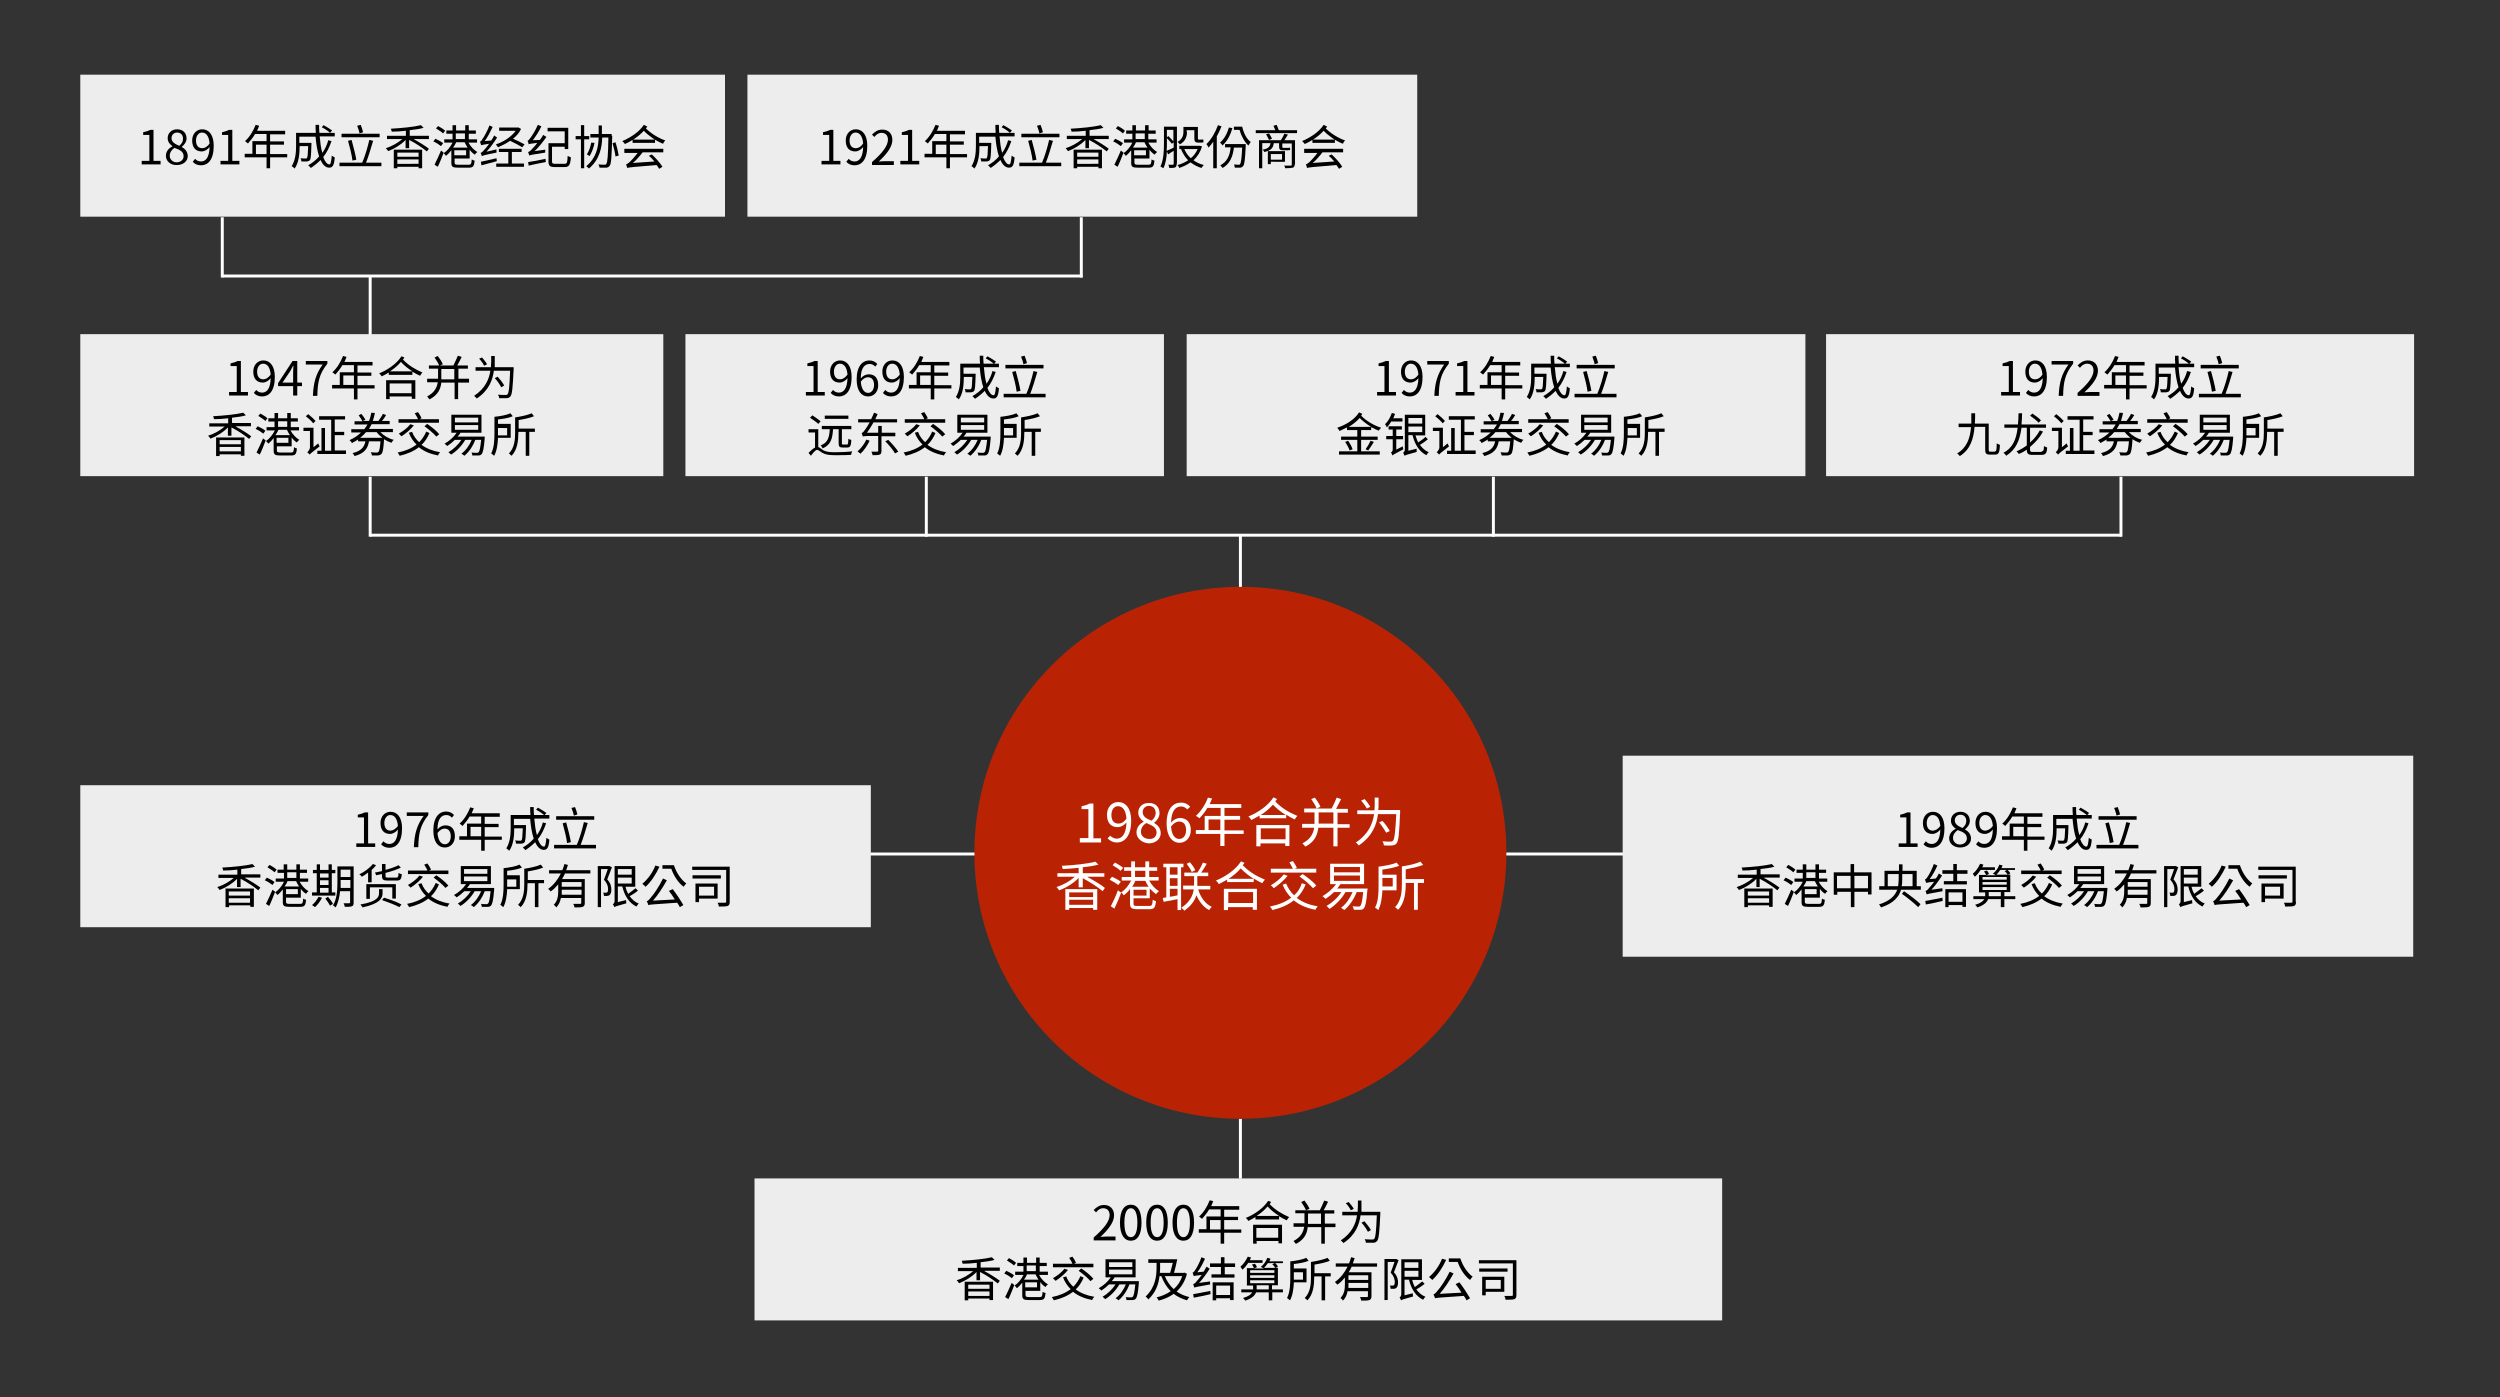 <?xml version="1.0" encoding="utf-8"?>
<!-- Generator: Adobe Illustrator 25.4.1, SVG Export Plug-In . SVG Version: 6.00 Build 0)  -->
<svg version="1.1" xmlns="http://www.w3.org/2000/svg" xmlns:xlink="http://www.w3.org/1999/xlink" x="0px" y="0px"
	 viewBox="0 0 846.9 473.3" style="enable-background:new 0 0 846.9 473.3;" xml:space="preserve">
<rect x="0" y="0" width="846.9" height="473.3" fill="#333333" stroke="none"/>
<style type="text/css">
	.st0{fill:none;stroke:#FFFFFF;stroke-miterlimit:10;}
	.st1{fill:#B92304;}
	.st2{fill:#FFFFFF;}
	.st3{fill:#EDEDED;}
</style>
<g id="Layer_3">
</g>
<g id="Layer_1">
	<g>
		<line class="st0" x1="506.7" y1="289.3" x2="554" y2="289.3"/>
		<line class="st0" x1="420.2" y1="399.3" x2="420.2" y2="379"/>
		<line class="st0" x1="420.2" y1="201.6" x2="420.2" y2="181.3"/>
		<line class="st0" x1="125.4" y1="181.8" x2="125.4" y2="161.5"/>
		<line class="st0" x1="287.9" y1="289.3" x2="335.2" y2="289.3"/>
		<line class="st0" x1="125.4" y1="181.3" x2="718.7" y2="181.3"/>
		<line class="st0" x1="313.8" y1="181.8" x2="313.8" y2="161.5"/>
		<line class="st0" x1="125.4" y1="113.8" x2="125.4" y2="93.5"/>
		<line class="st0" x1="75.3" y1="94" x2="75.3" y2="73.6"/>
		<line class="st0" x1="75.3" y1="93.5" x2="366.7" y2="93.5"/>
		<line class="st0" x1="366.3" y1="94" x2="366.3" y2="73.6"/>
		<line class="st0" x1="505.9" y1="181.8" x2="505.9" y2="161.5"/>
		<line class="st0" x1="718.5" y1="181.8" x2="718.5" y2="161.5"/>
	</g>
	<circle class="st1" cx="420.2" cy="288.9" r="90.1"/>
	<g>
		<path class="st2" d="M365.8,283.9h2.9v-9.8h-2.3v-1c1.2-0.2,2-0.5,2.7-0.9h1.3v11.8h2.6v1.4h-7.2V283.9z"/>
		<path class="st2" d="M376.1,283.1c0.6,0.6,1.4,1,2.2,1c1.7,0,3.2-1.4,3.3-5.5c-0.8,1-1.9,1.6-3,1.6c-2.2,0-3.6-1.4-3.6-4.2
			c0-2.6,1.7-4.3,3.8-4.3c2.5,0,4.4,2.1,4.4,6.3c0,5.3-2.3,7.4-4.8,7.4c-1.4,0-2.4-0.6-3.2-1.4L376.1,283.1z M381.6,277.3
			c-0.2-2.7-1.2-4.2-2.9-4.2c-1.3,0-2.2,1.2-2.2,3c0,1.8,0.8,2.9,2.4,2.9C379.8,279,380.8,278.5,381.6,277.3z"/>
		<path class="st2" d="M385,282c0-1.8,1.2-3,2.4-3.6v-0.1c-1-0.7-1.8-1.7-1.8-3c0-2,1.5-3.3,3.6-3.3c2.3,0,3.6,1.4,3.6,3.5
			c0,1.4-1,2.6-1.8,3.2v0.1c1.2,0.7,2.2,1.7,2.2,3.5c0,1.9-1.7,3.4-4.1,3.4C386.8,285.5,385,284,385,282z M391.8,282
			c0-1.8-1.6-2.4-3.5-3.2c-1.1,0.7-1.8,1.7-1.8,3c0,1.4,1.2,2.4,2.8,2.4C390.8,284.3,391.8,283.4,391.8,282z M391.5,275.4
			c0-1.3-0.8-2.4-2.3-2.4c-1.2,0-2.1,0.9-2.1,2.1c0,1.6,1.4,2.3,3,2.9C391,277.3,391.5,276.4,391.5,275.4z"/>
		<path class="st2" d="M402.2,274.2c-0.5-0.6-1.3-1-2.1-1c-1.8,0-3.3,1.4-3.4,5.5c0.8-1,2-1.6,3-1.6c2.2,0,3.7,1.4,3.7,4.1
			c0,2.6-1.7,4.3-3.8,4.3c-2.5,0-4.4-2.2-4.4-6.5c0-5.2,2.3-7.1,4.9-7.1c1.4,0,2.4,0.6,3.1,1.4L402.2,274.2z M401.8,281.2
			c0-1.8-0.8-2.9-2.4-2.9c-0.8,0-1.8,0.5-2.7,1.7c0.2,2.7,1.2,4.2,2.8,4.2C400.9,284.2,401.8,283,401.8,281.2z"/>
		<path class="st2" d="M421.3,282.5h-6.5v4.1h-1.4v-4.1h-8.3v-1.3h3v-4.8h5.4v-2.7H409c-0.8,1.4-1.8,2.6-2.7,3.5
			c-0.3-0.2-0.8-0.7-1.2-0.8c1.7-1.5,3.2-3.8,4.1-6.2l1.4,0.3c-0.3,0.6-0.5,1.3-0.8,1.9h10.7v1.3h-5.7v2.7h5.3v1.3h-5.3v3.6h6.5
			V282.5z M413.4,281.2v-3.6h-4v3.6H413.4z"/>
		<path class="st2" d="M432.6,270.7c-0.2,0.3-0.4,0.5-0.6,0.8c2.1,2.2,4.6,3.7,7.5,4.9c-0.3,0.3-0.7,0.8-0.9,1.2c-1-0.5-2-1-2.9-1.6
			v1.2h-9v-0.9c-0.9,0.5-1.8,1-2.8,1.5c-0.2-0.4-0.6-0.9-1-1.2c3.4-1.4,6.7-3.7,8.5-6.5L432.6,270.7z M425.7,279.5h11.1v7.1h-1.4
			v-0.9h-8.4v1h-1.4V279.5z M427.1,280.6v3.7h8.4v-3.7H427.1z M435.6,276.1c-1.6-1-3-2.1-4.4-3.5c-1.2,1.4-2.6,2.5-4.1,3.5H435.6z"
			/>
		<path class="st2" d="M457.2,280.4h-4.1v6.3h-1.4v-6.3h-5.1c-0.3,2.4-1.2,4.8-4.4,6.4c-0.2-0.3-0.7-0.8-1-1.1
			c2.8-1.4,3.7-3.4,4-5.3h-4.1v-1.3h4.2v-0.5v-3.4h-3.5v-1.3h9.3c0.6-1.1,1.3-2.6,1.7-3.7l1.5,0.5c-0.5,1.1-1.2,2.3-1.7,3.3h4v1.3
			h-3.5v3.9h4.1V280.4z M446,273.9c-0.3-0.9-1.1-2.2-1.8-3.2l1.2-0.5c0.8,1,1.6,2.3,1.9,3.1L446,273.9z M451.7,279.1v-3.9h-5v3.4
			v0.4H451.7z"/>
		<path class="st2" d="M474.3,274.5c0,0,0,0.5,0,0.7c-0.3,7.1-0.5,9.7-1.2,10.5c-0.4,0.5-0.8,0.6-1.5,0.7c-0.6,0.1-1.8,0-2.8,0
			c0-0.4-0.2-1-0.5-1.4c1.2,0.1,2.3,0.1,2.8,0.1c0.4,0,0.6-0.1,0.8-0.3c0.5-0.5,0.8-2.9,1.1-9h-6.2c-0.4,3.5-1.9,7.5-6.5,10.6
			c-0.2-0.3-0.7-0.8-1-1c4.3-2.8,5.7-6.4,6.2-9.6h-5.7v-1.3h5.8c0.1-0.8,0.1-1.5,0.1-2.2v-2.1h1.3v2.1c0,0.7,0,1.4-0.1,2.1H474.3z
			 M463,273.9c-0.3-0.7-1.2-1.9-1.9-2.7l1.2-0.5c0.7,0.8,1.5,1.9,1.9,2.6L463,273.9z M469.6,282.1c-0.5-0.9-1.5-2.4-2.4-3.5l1.1-0.5
			c1,1,2,2.5,2.5,3.4L469.6,282.1z"/>
		<path class="st2" d="M368.4,297.1c2.2,1.2,4.6,2.6,5.9,3.7l-0.8,1.1c-1.4-1.3-4.3-3.1-6.7-4.4v3.1h-1.4v-3.2
			c-1.7,1.8-4.3,3.4-6.6,4.2c-0.2-0.3-0.6-0.8-0.9-1.1c2.2-0.7,4.6-2,6.2-3.5h-5.9v-1.2h7.2V294c-1.8,0.2-3.7,0.3-5.4,0.4
			c0-0.3-0.2-0.8-0.3-1.1c4.1-0.2,8.8-0.7,11.4-1.4l1,1c-1.5,0.4-3.3,0.7-5.3,0.9v2h7.3v1.2H368.4z M360.9,301.2h10.8v7h-1.4v-0.6
			h-8.1v0.6h-1.3V301.2z M362.2,302.3v1.6h8.1v-1.6H362.2z M370.3,306.5v-1.7h-8.1v1.7H370.3z"/>
		<path class="st2" d="M378.8,299.8c-0.6-0.5-1.9-1.3-2.9-1.8l0.8-1c1,0.5,2.3,1.1,3,1.7L378.8,299.8z M379.8,302.4
			c-0.6,1.7-1.5,3.8-2.3,5.4l-1.2-0.8c0.7-1.3,1.7-3.5,2.4-5.4L379.8,302.4z M379.6,295c-0.6-0.6-1.8-1.4-2.7-1.9l0.8-0.9
			c0.9,0.5,2.1,1.2,2.8,1.8L379.6,295z M384,304.4v1.8c0,0.6,0.2,0.7,1.3,0.7h4c0.9,0,1.1-0.3,1.2-2.1c0.3,0.2,0.8,0.4,1.1,0.5
			c-0.2,2.1-0.6,2.7-2.2,2.7h-4.1c-1.9,0-2.5-0.4-2.5-1.9v-4.9c-0.6,0.8-1.4,1.6-2.1,2.1c-0.2-0.3-0.6-0.8-0.9-1
			c1.3-0.8,2.6-2.4,3.4-4H380v-1.2h3.2v-2.1h-2.4v-1.2h2.4v-2h1.3v2h3.5v-2h1.3v2h2.7v1.2h-2.7v2.1h3.2v1.2h-3.2
			c0.8,1.5,2,2.8,3.3,3.6c-0.3,0.2-0.8,0.7-1,1c-0.7-0.5-1.4-1.2-2.1-1.9v3.3H384z M384.6,298.4c-0.3,0.7-0.6,1.4-1.1,2h5.6
			c-0.4-0.6-0.8-1.3-1.1-2H384.6z M388.5,301.4H384v2h4.4V301.4z M384.5,297.1h3.5v-2.1h-3.5V297.1z"/>
		<path class="st2" d="M400.1,293.8v14.5h-1.2v-3.7c-1.7,0.3-3.3,0.6-4.7,0.9l-0.3-1.3c0.4-0.1,0.7-0.1,1.2-0.2v-10.2h-1v-1.2h6.8
			v1.2H400.1z M398.9,293.8h-2.6v2.5h2.6V293.8z M398.9,297.5h-2.6v2.6h2.6V297.5z M396.3,303.8c0.8-0.1,1.7-0.3,2.6-0.5v-2.2h-2.6
			V303.8z M405.9,301.3c0.8,2.7,2.4,4.9,4.6,5.9c-0.3,0.3-0.7,0.8-0.9,1.1c-1.9-1-3.3-2.8-4.3-5c-0.6,1.8-1.8,3.6-4.1,5.2
			c-0.2-0.3-0.6-0.7-1-1c2.9-1.9,3.9-4.2,4.2-6.2h-3.6V300h3.7c0-0.4,0-0.8,0-1.1v-2.1h-3.3v-1.2h4.4c0.7-0.9,1.5-2.4,1.9-3.4
			l1.3,0.4c-0.6,1-1.2,2.1-1.9,3h2.4v1.2h-3.7v2.2c0,0.4,0,0.7,0,1.1h4.4v1.2H405.9z M403.7,295.4c-0.3-0.8-1-1.9-1.7-2.8l1.1-0.5
			c0.7,0.8,1.5,1.9,1.8,2.7L403.7,295.4z"/>
		<path class="st2" d="M421.6,292.3c-0.2,0.3-0.4,0.5-0.6,0.8c2.1,2.2,4.6,3.7,7.5,4.9c-0.3,0.3-0.7,0.8-0.9,1.2c-1-0.5-2-1-2.9-1.6
			v1.2h-9V298c-0.9,0.5-1.8,1-2.8,1.5c-0.2-0.4-0.6-0.9-1-1.2c3.4-1.4,6.7-3.7,8.5-6.5L421.6,292.3z M414.7,301.1h11.1v7.1h-1.4
			v-0.9h-8.4v1h-1.4V301.1z M416.1,302.2v3.7h8.4v-3.7H416.1z M424.7,297.7c-1.6-1-3-2.1-4.4-3.5c-1.2,1.4-2.6,2.5-4.1,3.5H424.7z"
			/>
		<path class="st2" d="M442.3,299.6c-0.7,1.8-1.7,3.3-3,4.6c1.9,1.4,4.2,2.4,7.1,2.8c-0.3,0.3-0.6,0.8-0.8,1.2
			c-3-0.6-5.4-1.6-7.3-3.2c-2,1.6-4.4,2.6-7.3,3.3c-0.1-0.3-0.5-0.9-0.8-1.2c2.9-0.6,5.3-1.5,7.2-3c-1.2-1.2-2.2-2.7-2.9-4.4
			l1.2-0.4c0.6,1.5,1.5,2.9,2.7,4c1.2-1.1,2.1-2.4,2.6-4.1L442.3,299.6z M445.9,295.6h-15.4v-1.3h7.5c-0.3-0.6-0.8-1.5-1.2-2.2
			l1.2-0.4c0.5,0.7,1.1,1.7,1.3,2.3l-0.8,0.3h7.4V295.6z M436.2,296.7c-1.2,1.5-3.1,3.1-4.7,4.2c-0.2-0.3-0.7-0.8-1-1
			c1.6-0.9,3.3-2.3,4.4-3.7L436.2,296.7z M441.3,296.1c1.6,1.1,3.7,2.7,4.6,3.9l-1.1,0.9c-0.9-1.1-2.9-2.8-4.6-4L441.3,296.1z"/>
		<path class="st2" d="M463.3,301c0,0,0,0.4-0.1,0.6c-0.3,4-0.7,5.6-1.2,6.1c-0.3,0.4-0.7,0.5-1.2,0.5c-0.5,0-1.3,0-2.2,0
			c0-0.4-0.2-0.8-0.4-1.2c0.9,0.1,1.7,0.1,2,0.1c0.3,0,0.5,0,0.6-0.2c0.4-0.4,0.7-1.6,1-4.7h-2.2c-1,2.5-2.5,4.7-4.2,6.1
			c-0.2-0.2-0.8-0.6-1.1-0.8c1.7-1.2,3-3.2,3.9-5.3h-2.4c-1.3,2.3-3.3,4.3-5.4,5.7c-0.2-0.2-0.7-0.7-1-1c1.9-1.1,3.8-2.8,5-4.7h-2.5
			c-0.9,0.9-1.9,1.7-2.9,2.3c-0.2-0.3-0.7-0.7-1-0.9c1.7-1,3.5-2.5,4.6-4.1h-2v-6.9h11.5v6.9h-8c-0.3,0.5-0.7,1-1.1,1.5H463.3z
			 M451.9,295.5h8.8v-1.8h-8.8V295.5z M451.9,298.4h8.8v-1.8h-8.8V298.4z"/>
		<path class="st2" d="M468.3,301.6c-0.1,2.2-0.4,4.8-1.4,6.7c-0.2-0.2-0.8-0.7-1.1-0.8c1.2-2.2,1.2-5.3,1.2-7.6v-6.3
			c2.1-0.3,4.7-0.7,6.1-1.4l0.9,1.1c-1.5,0.6-3.7,1-5.7,1.3v1.7h4.8v5.3H468.3z M468.3,297.5v2.3v0.5h3.5v-2.9H468.3z M482.4,299.1
			h-2.1v9.1h-1.3v-9.1h-2.8v0.4c0,2.7-0.3,6.4-2.6,8.7c-0.2-0.3-0.8-0.7-1-0.9c2.1-2.2,2.3-5.3,2.3-7.8v-6c2.2-0.3,4.8-0.9,6.3-1.6
			l0.9,1.1c-1.5,0.6-3.8,1.1-5.9,1.5v3.3h6.2V299.1z"/>
	</g>
	<rect x="27.2" y="266" class="st3" width="267.8" height="48.1"/>
	<rect x="27.2" y="113.2" class="st3" width="197.5" height="48.1"/>
	<rect x="232.2" y="113.2" class="st3" width="162.1" height="48.1"/>
	<rect x="27.2" y="25.3" class="st3" width="218.4" height="48.1"/>
	<rect x="253.2" y="25.3" class="st3" width="226.9" height="48.1"/>
	<rect x="402" y="113.2" class="st3" width="209.6" height="48.1"/>
	<rect x="618.6" y="113.2" class="st3" width="199.2" height="48.1"/>
	<rect x="255.6" y="399.2" class="st3" width="327.8" height="48.1"/>
	<rect x="549.7" y="256" class="st3" width="267.8" height="68.1"/>
</g>
<g id="Layer_2">
	<g>
		<g>
			<path d="M120.7,285.7h2.6v-8.8h-2.1V276c1-0.2,1.8-0.5,2.4-0.8h1.1v10.5h2.4v1.2h-6.4V285.7z"/>
			<path d="M129.9,285c0.5,0.6,1.2,0.9,2,0.9c1.5,0,2.8-1.2,2.9-4.9c-0.7,0.9-1.7,1.5-2.7,1.5c-2,0-3.2-1.3-3.2-3.7
				c0-2.3,1.5-3.8,3.4-3.8c2.3,0,3.9,1.9,3.9,5.6c0,4.8-2,6.6-4.3,6.6c-1.3,0-2.2-0.5-2.8-1.2L129.9,285z M134.8,279.8
				c-0.2-2.4-1.1-3.7-2.6-3.7c-1.1,0-2,1.1-2,2.7c0,1.6,0.7,2.6,2.1,2.6C133.1,281.3,134,280.9,134.8,279.8z"/>
			<path d="M143.5,276.4h-5.7v-1.2h7.3v0.9c-2.8,3.5-3.3,6.3-3.4,10.9h-1.5C140.4,282.4,141.2,279.6,143.5,276.4z"/>
			<path d="M153.1,277c-0.5-0.6-1.2-0.9-1.9-0.9c-1.6,0-3,1.2-3,4.9c0.7-0.9,1.7-1.4,2.7-1.4c2,0,3.2,1.2,3.2,3.7
				c0,2.3-1.5,3.8-3.4,3.8c-2.3,0-3.9-1.9-3.9-5.8c0-4.6,2.1-6.4,4.3-6.4c1.2,0,2.1,0.5,2.7,1.2L153.1,277z M152.7,283.3
				c0-1.6-0.7-2.6-2.1-2.6c-0.7,0-1.6,0.4-2.4,1.5c0.2,2.4,1.1,3.8,2.5,3.8C151.9,286,152.7,284.9,152.7,283.3z"/>
			<path d="M170,284.5h-5.8v3.7H163v-3.7h-7.4v-1.2h2.6V279h4.8v-2.4h-3.9c-0.7,1.2-1.6,2.3-2.4,3.2c-0.2-0.2-0.7-0.6-1-0.8
				c1.5-1.3,2.8-3.4,3.6-5.5l1.2,0.3c-0.2,0.6-0.5,1.1-0.7,1.7h9.5v1.2h-5.1v2.4h4.7v1.1h-4.7v3.2h5.8V284.5z M163,283.3v-3.2h-3.6
				v3.2H163z"/>
			<path d="M185,278.9c-0.7,2.1-1.6,3.9-2.8,5.4c0.6,1.6,1.3,2.5,2.1,2.5c0.4,0,0.6-0.8,0.8-3c0.3,0.3,0.7,0.5,1,0.6
				c-0.2,2.7-0.7,3.5-1.9,3.5c-1.2,0-2.2-1-2.9-2.6c-1,1-2.1,1.9-3.3,2.7c-0.2-0.2-0.6-0.7-0.9-0.9c1.4-0.8,2.7-1.8,3.7-3
				c-0.6-1.8-1-4.2-1.2-6.7h-5.5v2.1h4.1v0.5c-0.1,3.6-0.2,4.9-0.5,5.3c-0.2,0.3-0.5,0.4-1,0.5c-0.4,0-1.1,0-1.9,0
				c0-0.4-0.1-0.8-0.3-1.1c0.7,0.1,1.4,0.1,1.7,0.1c0.2,0,0.4,0,0.5-0.2c0.2-0.2,0.3-1.2,0.4-4h-2.9v0.1c0,2.2-0.2,5.5-1.7,7.5
				c-0.2-0.2-0.7-0.7-1-0.8c1.3-2,1.5-4.7,1.5-6.8v-4.5h6.7c-0.1-0.9-0.1-1.8-0.1-2.7h1.2c0,0.9,0,1.8,0.1,2.7h5.2v1.2h-5.1
				c0.2,2.1,0.4,4,0.9,5.6c0.9-1.3,1.6-2.7,2-4.3L185,278.9z M182.2,273.6c1,0.5,2.2,1.3,2.9,1.8l-0.7,0.8c-0.6-0.6-1.8-1.4-2.8-1.9
				L182.2,273.6z"/>
			<path d="M201.9,286.2v1.2h-14.2v-1.2h7.7c0.9-2,1.9-5.4,2.4-7.7l1.3,0.3c-0.7,2.4-1.6,5.4-2.4,7.4H201.9z M201.3,277.7h-12.9
				v-1.2h12.9V277.7z M192.1,285.6c-0.2-1.8-0.9-4.6-1.5-6.7l1.2-0.3c0.6,2.1,1.3,4.9,1.6,6.7L192.1,285.6z M194.4,276.3
				c-0.1-0.7-0.5-1.8-0.8-2.6l1.2-0.3c0.3,0.8,0.7,1.9,0.8,2.5L194.4,276.3z"/>
			<path d="M83,297.4c2,1.1,4.1,2.4,5.2,3.3l-0.7,0.9c-1.3-1.1-3.8-2.8-6-3.9v2.8h-1.2v-2.8c-1.5,1.6-3.8,3-5.9,3.8
				c-0.2-0.3-0.5-0.7-0.8-1c2-0.6,4.1-1.8,5.6-3.1H74v-1.1h6.4v-1.7c-1.6,0.2-3.3,0.3-4.8,0.3c0-0.3-0.2-0.7-0.3-1
				c3.6-0.2,7.8-0.6,10.2-1.2l0.9,0.9c-1.3,0.4-3,0.6-4.7,0.8v1.8h6.5v1.1H83z M76.4,301H86v6.2h-1.2v-0.5h-7.2v0.6h-1.2V301z
				 M77.5,302v1.4h7.2V302H77.5z M84.7,305.8v-1.5h-7.2v1.5H84.7z"/>
			<path d="M92.3,299.8c-0.6-0.5-1.7-1.2-2.6-1.6l0.7-0.9c0.9,0.4,2,1,2.6,1.5L92.3,299.8z M93.2,302.1c-0.6,1.6-1.3,3.4-2,4.8
				l-1.1-0.7c0.6-1.2,1.5-3.1,2.2-4.8L93.2,302.1z M93,295.5c-0.5-0.5-1.6-1.2-2.4-1.7l0.7-0.8c0.8,0.4,1.9,1.1,2.4,1.6L93,295.5z
				 M96.9,303.9v1.6c0,0.5,0.2,0.7,1.2,0.7h3.6c0.8,0,0.9-0.3,1-1.8c0.3,0.2,0.7,0.4,1,0.4c-0.2,1.9-0.5,2.4-2,2.4h-3.7
				c-1.7,0-2.2-0.3-2.2-1.6v-4.3c-0.6,0.8-1.2,1.4-1.8,1.9c-0.2-0.3-0.6-0.7-0.8-0.9c1.1-0.7,2.3-2.1,3-3.6h-2.8v-1.1h2.8v-1.9H94
				v-1.1h2.1v-1.8h1.2v1.8h3.1v-1.8h1.2v1.8h2.4v1.1h-2.4v1.9h2.8v1.1h-2.9c0.7,1.3,1.8,2.5,3,3.2c-0.3,0.2-0.7,0.6-0.8,0.9
				c-0.7-0.4-1.3-1-1.8-1.7v3H96.9z M97.4,298.5c-0.2,0.6-0.6,1.2-1,1.8h4.9c-0.4-0.6-0.7-1.2-1-1.8H97.4z M100.9,301.2h-4v1.7h4
				V301.2z M97.3,297.4h3.1v-1.9h-3.1V297.4z"/>
			<path d="M113.5,303.4h-7.8v-1.1h1.6v-6.5h-1.3v-1.1h1.3v-1.9h1.1v1.9h2.9v-1.9h1.1v1.9h1.2v1.1h-1.2v6.5h1.2V303.4z M109.1,304.1
				c-0.6,1.2-1.5,2.4-2.4,3.2c-0.2-0.2-0.7-0.5-1-0.7c0.9-0.7,1.7-1.8,2.2-2.8L109.1,304.1z M108.4,295.9v1.4h2.9v-1.4H108.4z
				 M108.4,299.8h2.9v-1.6h-2.9V299.8z M108.4,302.4h2.9v-1.6h-2.9V302.4z M111.1,303.8c0.6,0.7,1.4,1.7,1.7,2.4l-1,0.6
				c-0.3-0.6-1-1.7-1.6-2.4L111.1,303.8z M119.8,305.8c0,0.7-0.2,1.1-0.6,1.2c-0.5,0.2-1.2,0.2-2.4,0.2c0-0.3-0.2-0.8-0.4-1.2
				c0.8,0,1.6,0,1.9,0c0.2,0,0.3-0.1,0.3-0.3v-3.8h-3.4c-0.2,1.9-0.6,3.9-1.5,5.5c-0.2-0.2-0.7-0.6-0.9-0.7c1.3-2.1,1.5-5.1,1.5-7.4
				v-5.8h5.5V305.8z M118.7,300.8v-2.7h-3.3v1.1c0,0.5,0,1,0,1.6H118.7z M115.4,294.6v2.5h3.3v-2.5H115.4z"/>
			<path d="M124.7,295.6c-0.7,0.5-1.4,1-2.1,1.4c-0.2-0.2-0.6-0.7-0.9-0.8c1.7-0.8,3.5-2.1,4.6-3.5l1.1,0.4
				c-0.4,0.5-0.9,1.1-1.5,1.6v4.2h-1.2V295.6z M129.6,302.6c0,1.6-0.8,3.5-6.8,4.8c-0.1-0.3-0.5-0.7-0.7-1c5.8-1,6.3-2.6,6.3-3.8
				v-1.4h1.2V302.6z M132.9,304.4v-3.8h-7.6v3.9h-1.2v-5h10v4.9H132.9z M129.4,296.1c-0.7,0.1-1.4,0.3-2,0.4c0-0.2-0.2-0.6-0.4-0.9
				c0.8-0.2,1.6-0.3,2.4-0.5v-2.4h1.2v2c1.7-0.5,3.3-1,4.4-1.6l0.8,0.8c-1.4,0.7-3.2,1.3-5.2,1.8v1.1c0,0.4,0.1,0.5,0.9,0.5h2.7
				c0.6,0,0.8-0.2,0.8-1.6c0.3,0.2,0.7,0.4,1.1,0.4c-0.1,1.8-0.5,2.2-1.8,2.2h-2.9c-1.6,0-2-0.3-2-1.6V296.1z M130.1,304.1
				c2,0.6,4.5,1.5,5.9,2.3l-0.7,0.9c-1.3-0.7-3.9-1.7-5.9-2.4L130.1,304.1z"/>
			<path d="M148.7,299.6c-0.7,1.6-1.6,3-2.7,4c1.6,1.2,3.8,2.1,6.3,2.5c-0.3,0.3-0.6,0.7-0.7,1.1c-2.6-0.5-4.8-1.4-6.5-2.8
				c-1.8,1.4-4,2.3-6.5,2.9c-0.1-0.3-0.5-0.8-0.7-1.1c2.6-0.5,4.7-1.4,6.4-2.7c-1.1-1.1-2-2.4-2.6-4l1.1-0.3
				c0.5,1.4,1.4,2.6,2.4,3.5c1-1,1.8-2.2,2.4-3.6L148.7,299.6z M151.9,296.1h-13.7v-1.2h6.6c-0.2-0.6-0.7-1.3-1.1-2l1.1-0.4
				c0.4,0.6,1,1.5,1.2,2.1l-0.7,0.3h6.6V296.1z M143.3,297c-1.1,1.4-2.8,2.8-4.2,3.7c-0.2-0.2-0.7-0.7-0.9-0.9c1.4-0.8,3-2,3.9-3.2
				L143.3,297z M147.8,296.5c1.5,1,3.2,2.4,4.1,3.5l-1,0.8c-0.8-1-2.6-2.5-4-3.5L147.8,296.5z"/>
			<path d="M167.4,300.9c0,0,0,0.4,0,0.5c-0.3,3.6-0.6,4.9-1.1,5.4c-0.3,0.3-0.6,0.4-1.1,0.4c-0.4,0-1.2,0-2,0c0-0.3-0.1-0.8-0.3-1
				c0.8,0.1,1.5,0.1,1.8,0.1c0.3,0,0.4,0,0.6-0.2c0.4-0.3,0.6-1.5,0.9-4.2h-2c-0.8,2.2-2.2,4.2-3.7,5.4c-0.2-0.2-0.7-0.6-1-0.7
				c1.5-1.1,2.7-2.8,3.5-4.7h-2.2c-1.2,2.1-3,3.9-4.8,5c-0.2-0.2-0.6-0.6-0.9-0.8c1.7-1,3.3-2.5,4.4-4.2h-2.2
				c-0.8,0.8-1.7,1.5-2.6,2.1c-0.2-0.2-0.6-0.6-0.9-0.8c1.6-0.9,3.1-2.2,4.1-3.7h-1.8v-6.1h10.2v6.1h-7.1c-0.3,0.5-0.6,0.9-1,1.3
				H167.4z M157.2,296h7.9v-1.6h-7.9V296z M157.2,298.5h7.9v-1.6h-7.9V298.5z"/>
			<path d="M171.8,301.4c-0.1,2-0.4,4.3-1.3,5.9c-0.2-0.2-0.7-0.6-1-0.8c1-1.9,1.1-4.7,1.1-6.8v-5.6c1.9-0.2,4.2-0.6,5.4-1.2l0.8,1
				c-1.3,0.6-3.3,0.9-5,1.1v1.5h4.3v4.7H171.8z M171.8,297.8v2.1v0.5h3.1v-2.5H171.8z M184.3,299.2h-1.9v8.1h-1.2v-8.1h-2.5v0.4
				c0,2.4-0.3,5.7-2.3,7.7c-0.2-0.2-0.7-0.6-0.9-0.8c1.9-1.9,2.1-4.7,2.1-6.9v-5.3c2-0.3,4.3-0.8,5.6-1.4l0.8,1
				c-1.4,0.6-3.4,1-5.2,1.3v2.9h5.5V299.2z"/>
			<path d="M191.4,295.9c-0.3,0.6-0.6,1.3-1,1.9h7.7v8.1c0,0.7-0.2,1.1-0.7,1.3c-0.5,0.2-1.4,0.2-2.8,0.2c0-0.4-0.2-0.8-0.4-1.2
				c1.1,0,2,0,2.3,0c0.3,0,0.4-0.1,0.4-0.3v-1.7h-6.9c-0.2,1.2-0.7,2.4-1.6,3.2c-0.1-0.3-0.6-0.8-0.8-0.9c1.3-1.3,1.5-3,1.5-4.6
				v-2.3c-0.8,0.9-1.6,1.8-2.6,2.4c-0.2-0.3-0.5-0.7-0.8-0.9c1.9-1.3,3.3-3.2,4.3-5.2h-4v-1.1h4.5c0.3-0.7,0.5-1.4,0.7-2.1l1.2,0.3
				c-0.2,0.6-0.4,1.2-0.6,1.8h8.2v1.1H191.4z M197,303.1v-1.7h-6.7v0.5c0,0.4,0,0.8,0,1.2H197z M197,298.8h-6.7v1.6h6.7V298.8z"/>
			<path d="M207.3,293.8c-0.5,1.3-1.1,2.9-1.6,4.1c1.2,1.3,1.4,2.5,1.4,3.5c0,0.8-0.2,1.5-0.6,1.8c-0.2,0.2-0.5,0.3-0.8,0.3
				c-0.3,0-0.7,0-1.1,0c0-0.3-0.1-0.8-0.3-1.1c0.4,0,0.7,0,0.9,0c0.2,0,0.4,0,0.5-0.1c0.2-0.2,0.3-0.6,0.3-1.1c0-0.9-0.3-2-1.4-3.2
				c0.5-1.2,0.9-2.5,1.3-3.6h-2.3v12.9h-1.1v-13.9h3.8l0.2,0L207.3,293.8z M216.1,301.7c-0.8,0.7-1.9,1.4-2.8,1.9
				c0.8,1.1,1.8,2,3.1,2.5c-0.3,0.2-0.6,0.7-0.8,1c-2.5-1.2-4-3.6-4.8-6.8h-1.5v5.3l2.8-0.7c0,0.4,0,0.8,0.1,1.1
				c-3.3,0.9-3.8,1.1-4.1,1.3c-0.1-0.3-0.3-0.8-0.5-1c0.3-0.1,0.6-0.5,0.6-1.1v-11.8h7v7h-3.3c0.2,0.9,0.5,1.7,0.9,2.4
				c0.8-0.6,1.8-1.3,2.5-1.9L216.1,301.7z M209.3,294.4v1.9h4.7v-1.9H209.3z M209.3,299.3h4.7v-2h-4.7V299.3z"/>
			<path d="M223.4,293.6c-1.2,2.6-2.9,5.2-4.7,6.8c-0.2-0.2-0.7-0.7-1.1-1c1.8-1.5,3.5-3.8,4.4-6.2L223.4,293.6z M227.9,301.2
				c1.3,1.7,2.8,4,3.6,5.4l-1.2,0.7c-0.2-0.4-0.5-1-0.9-1.5c-8.3,0.6-9.2,0.6-9.8,0.8c0-0.3-0.3-0.9-0.5-1.3
				c0.4-0.1,0.9-0.6,1.5-1.4c0.7-0.7,2.7-3.6,4-6.3l1.3,0.6c-1.4,2.5-3,5-4.7,6.9l7.4-0.4c-0.6-1-1.3-2-2-2.9L227.9,301.2z
				 M228.3,293.1c0.8,2.5,2.4,4.9,4.2,6.2c-0.3,0.2-0.7,0.8-0.9,1.1c-1.8-1.3-3.3-3.6-4.2-6.1h-3v-1.2H228.3z"/>
			<path d="M247.2,305.5c0,0.8-0.2,1.2-0.7,1.4c-0.6,0.2-1.6,0.2-3,0.2c0-0.4-0.2-0.9-0.4-1.3c1.1,0,2.2,0,2.5,0
				c0.3,0,0.4-0.1,0.4-0.4v-10.7h-11.5v-1.1h12.7V305.5z M244.2,297.6h-9.6v-1.1h9.6V297.6z M236.8,304.4v1.2h-1.2v-6.3h7.5v5.1
				H236.8z M236.8,300.4v3h5.1v-3H236.8z"/>
		</g>
	</g>
	<g>
		<g>
			<path d="M77.6,132.8h2.6V124h-2.1v-0.9c1-0.2,1.8-0.5,2.4-0.8h1.1v10.5H84v1.2h-6.4V132.8z"/>
			<path d="M86.8,132.1c0.5,0.6,1.2,0.9,2,0.9c1.5,0,2.8-1.2,2.9-4.9c-0.7,0.9-1.7,1.5-2.7,1.5c-2,0-3.2-1.3-3.2-3.7
				c0-2.3,1.5-3.8,3.4-3.8c2.3,0,3.9,1.9,3.9,5.6c0,4.8-2,6.6-4.3,6.6c-1.3,0-2.2-0.5-2.8-1.2L86.8,132.1z M91.7,126.9
				c-0.2-2.4-1.1-3.7-2.6-3.7c-1.1,0-2,1.1-2,2.7c0,1.6,0.7,2.6,2.1,2.6C90,128.5,90.9,128,91.7,126.9z"/>
			<path d="M102.3,130.8h-1.6v3.2h-1.4v-3.2h-5.1v-1l4.9-7.5h1.6v7.3h1.6V130.8z M99.3,129.6V126c0-0.6,0.1-1.5,0.1-2.1h-0.1
				c-0.3,0.6-0.6,1.2-0.9,1.7l-2.7,4H99.3z"/>
			<path d="M109.3,123.5h-5.7v-1.2h7.3v0.9c-2.8,3.5-3.3,6.3-3.4,10.9H106C106.2,129.5,107,126.7,109.3,123.5z"/>
			<path d="M126.9,131.6h-5.8v3.7h-1.2v-3.7h-7.4v-1.2h2.6v-4.3h4.8v-2.4H116c-0.7,1.2-1.6,2.3-2.4,3.2c-0.2-0.2-0.7-0.6-1-0.8
				c1.5-1.3,2.8-3.4,3.6-5.5l1.2,0.3c-0.2,0.6-0.5,1.1-0.7,1.7h9.5v1.2h-5.1v2.4h4.7v1.1h-4.7v3.2h5.8V131.6z M119.9,130.4v-3.2
				h-3.6v3.2H119.9z"/>
			<path d="M137,121.1c-0.2,0.3-0.3,0.5-0.5,0.7c1.9,2,4.1,3.3,6.6,4.4c-0.3,0.3-0.6,0.7-0.8,1.1c-0.9-0.4-1.8-0.9-2.6-1.4v1.1h-8
				v-0.8c-0.8,0.5-1.6,0.9-2.4,1.3c-0.2-0.3-0.5-0.8-0.9-1c3-1.2,6-3.3,7.6-5.8L137,121.1z M130.8,128.8h9.9v6.3h-1.2v-0.8H132v0.9
				h-1.2V128.8z M132,129.9v3.3h7.4v-3.3H132z M139.7,125.8c-1.4-0.9-2.7-1.9-3.9-3.2c-1,1.2-2.3,2.3-3.7,3.2H139.7z"/>
			<path d="M158.8,129.6h-3.6v5.6h-1.2v-5.6h-4.5c-0.2,2.1-1.1,4.2-4,5.7c-0.2-0.3-0.6-0.7-0.8-1c2.5-1.3,3.3-3,3.6-4.8h-3.6v-1.2
				h3.7v-0.4v-3h-3.1v-1.1h8.3c0.5-1,1.1-2.3,1.5-3.3l1.3,0.4c-0.5,1-1,2.1-1.5,2.9h3.6v1.1h-3.2v3.4h3.6V129.6z M148.8,123.9
				c-0.3-0.8-1-2-1.6-2.8l1.1-0.5c0.7,0.9,1.4,2,1.7,2.8L148.8,123.9z M153.9,128.5V125h-4.4v3.1v0.4H153.9z"/>
			<path d="M174,124.4c0,0,0,0.4,0,0.6c-0.3,6.4-0.5,8.6-1.1,9.3c-0.4,0.4-0.7,0.6-1.3,0.6c-0.5,0-1.6,0-2.5,0
				c0-0.4-0.2-0.9-0.4-1.2c1.1,0.1,2.1,0.1,2.5,0.1c0.3,0,0.5,0,0.7-0.2c0.5-0.5,0.7-2.6,0.9-8h-5.5c-0.4,3.1-1.7,6.7-5.8,9.4
				c-0.2-0.3-0.6-0.7-0.9-0.9c3.8-2.5,5.1-5.7,5.5-8.5h-5v-1.2h5.2c0-0.7,0.1-1.3,0.1-1.9v-1.9h1.2v1.9c0,0.6,0,1.2,0,1.9H174z
				 M164,123.9c-0.3-0.7-1-1.7-1.7-2.4l1-0.4c0.6,0.7,1.4,1.7,1.7,2.3L164,123.9z M169.8,131.2c-0.4-0.8-1.3-2.2-2.2-3.1l1-0.5
				c0.8,0.9,1.8,2.2,2.2,3L169.8,131.2z"/>
			<path d="M79.9,144.5c2,1.1,4.1,2.4,5.2,3.3l-0.7,0.9c-1.3-1.1-3.8-2.8-6-3.9v2.8h-1.2v-2.8c-1.5,1.6-3.8,3-5.9,3.8
				c-0.2-0.3-0.5-0.7-0.8-1c2-0.6,4.1-1.8,5.6-3.1h-5.2v-1.1h6.4v-1.7c-1.6,0.2-3.3,0.3-4.8,0.3c0-0.3-0.2-0.7-0.3-1
				c3.6-0.2,7.8-0.6,10.2-1.2l0.9,0.9c-1.3,0.4-3,0.6-4.7,0.8v1.8H85v1.1H79.9z M73.2,148.2h9.6v6.2h-1.2v-0.5h-7.2v0.6h-1.2V148.2z
				 M74.4,149.1v1.4h7.2v-1.4H74.4z M81.6,152.9v-1.5h-7.2v1.5H81.6z"/>
			<path d="M89.2,146.9c-0.6-0.5-1.7-1.2-2.6-1.6l0.7-0.9c0.9,0.4,2,1,2.6,1.5L89.2,146.9z M90,149.2c-0.6,1.6-1.3,3.4-2,4.8
				l-1.1-0.7c0.6-1.2,1.5-3.1,2.2-4.8L90,149.2z M89.9,142.6c-0.5-0.5-1.6-1.2-2.4-1.7l0.7-0.8c0.8,0.4,1.9,1.1,2.4,1.6L89.9,142.6z
				 M93.8,151v1.6c0,0.5,0.2,0.7,1.2,0.7h3.6c0.8,0,0.9-0.3,1-1.8c0.3,0.2,0.7,0.4,1,0.4c-0.2,1.9-0.5,2.4-2,2.4h-3.7
				c-1.7,0-2.2-0.3-2.2-1.6v-4.3c-0.6,0.8-1.2,1.4-1.8,1.9c-0.2-0.3-0.6-0.7-0.8-0.9c1.1-0.7,2.3-2.1,3-3.6h-2.8v-1.1H93v-1.9h-2.1
				v-1.1H93v-1.8h1.2v1.8h3.1v-1.8h1.2v1.8h2.4v1.1h-2.4v1.9h2.8v1.1h-2.9c0.7,1.3,1.8,2.5,3,3.2c-0.3,0.2-0.7,0.6-0.8,0.9
				c-0.7-0.4-1.3-1-1.8-1.7v3H93.8z M94.3,145.6c-0.2,0.6-0.6,1.2-1,1.8h4.9c-0.4-0.6-0.7-1.2-1-1.8H94.3z M97.7,148.3h-4v1.7h4
				V148.3z M94.2,144.6h3.1v-1.9h-3.1V144.6z"/>
			<path d="M107.8,150.2c0.1,0.3,0.3,0.8,0.5,1c-2.7,2.1-3.2,2.5-3.4,2.8c-0.2-0.2-0.5-0.6-0.8-0.8c0.3-0.3,0.9-0.9,0.9-1.7v-5.5
				h-2.2v-1.1h3.4v6.6L107.8,150.2z M106.1,143.4c-0.5-0.7-1.6-1.7-2.5-2.4l0.8-0.7c0.9,0.7,2,1.7,2.5,2.3L106.1,143.4z
				 M117.2,152.7v1.1h-9.7v-1.1h1.4V145h1.2v7.7h2.1v-10.5h-4.1V141h8.8v1.1h-3.5v4.2h3.2v1.1h-3.2v5.2H117.2z"/>
			<path d="M128.9,146.4c1.1,1.2,2.8,2.2,4.5,2.6c-0.3,0.2-0.6,0.7-0.8,1c-0.9-0.3-1.7-0.7-2.5-1.2v0c-0.2,3.2-0.4,4.5-0.9,5
				c-0.3,0.3-0.6,0.4-1.1,0.5c-0.4,0-1.3,0-2.1,0c0-0.3-0.2-0.8-0.4-1.1c0.8,0.1,1.7,0.1,2,0.1c0.3,0,0.4,0,0.6-0.2
				c0.3-0.3,0.5-1.3,0.7-3.6h-3.9c-0.4,2.4-1.5,4.1-4.9,5c-0.1-0.3-0.4-0.8-0.7-1c3-0.7,4-2.1,4.4-4h-2.5v-0.6
				c-0.7,0.4-1.3,0.8-2.1,1.2c-0.1-0.3-0.5-0.8-0.8-1c1.6-0.7,2.9-1.6,3.9-2.6H119v-1.1h4.4c0.4-0.5,0.8-1.1,1.1-1.6h-4.4v-1.1h2.7
				c-0.3-0.5-0.8-1.4-1.3-2l0.9-0.5c0.5,0.6,1.1,1.4,1.4,2l-0.9,0.4h2.1c0.4-0.9,0.6-1.9,0.8-2.8l1.2,0.1c-0.2,0.9-0.4,1.8-0.7,2.7
				h1.9c0.5-0.7,1.2-1.7,1.5-2.4l1.1,0.4c-0.4,0.7-0.9,1.4-1.4,2h2.6v1.1h-6.1c-0.3,0.6-0.6,1.1-0.9,1.6h8.1v1.1H128.9z
				 M129.5,148.3c-0.7-0.6-1.4-1.2-1.9-1.9H124c-0.6,0.7-1.2,1.3-2,1.9H129.5z"/>
			<path d="M145.5,146.7c-0.7,1.6-1.6,3-2.7,4c1.6,1.2,3.8,2.1,6.3,2.5c-0.3,0.3-0.6,0.7-0.7,1.1c-2.6-0.5-4.8-1.4-6.5-2.8
				c-1.8,1.4-4,2.3-6.5,2.9c-0.1-0.3-0.5-0.8-0.7-1.1c2.6-0.5,4.7-1.4,6.4-2.7c-1.1-1.1-2-2.4-2.6-4l1.1-0.3
				c0.5,1.4,1.4,2.6,2.4,3.5c1-1,1.8-2.2,2.4-3.6L145.5,146.7z M148.8,143.2H135V142h6.6c-0.2-0.6-0.7-1.3-1.1-2l1.1-0.4
				c0.4,0.6,1,1.5,1.2,2.1l-0.7,0.3h6.6V143.2z M140.2,144.1c-1.1,1.4-2.8,2.8-4.2,3.7c-0.2-0.2-0.7-0.7-0.9-0.9
				c1.4-0.8,3-2,3.9-3.2L140.2,144.1z M144.7,143.6c1.5,1,3.2,2.4,4.1,3.5l-1,0.8c-0.8-1-2.6-2.5-4-3.5L144.7,143.6z"/>
			<path d="M164.2,148c0,0,0,0.4,0,0.5c-0.3,3.6-0.6,4.9-1.1,5.4c-0.3,0.3-0.6,0.4-1.1,0.4c-0.4,0-1.2,0-2,0c0-0.3-0.1-0.8-0.3-1
				c0.8,0.1,1.5,0.1,1.8,0.1c0.3,0,0.4,0,0.6-0.2c0.4-0.3,0.6-1.5,0.9-4.2h-2c-0.8,2.2-2.2,4.2-3.7,5.4c-0.2-0.2-0.7-0.6-1-0.7
				c1.5-1.1,2.7-2.8,3.5-4.7h-2.2c-1.2,2.1-3,3.9-4.8,5c-0.2-0.2-0.6-0.6-0.9-0.8c1.7-1,3.3-2.5,4.4-4.2h-2.2
				c-0.8,0.8-1.7,1.5-2.6,2.1c-0.2-0.2-0.6-0.6-0.9-0.8c1.6-0.9,3.1-2.2,4.1-3.7h-1.8v-6.1h10.2v6.1h-7.1c-0.3,0.5-0.6,0.9-1,1.3
				H164.2z M154.1,143.1h7.9v-1.6h-7.9V143.1z M154.1,145.6h7.9v-1.6h-7.9V145.6z"/>
			<path d="M168.7,148.5c-0.1,2-0.4,4.3-1.3,5.9c-0.2-0.2-0.7-0.6-1-0.8c1-1.9,1.1-4.7,1.1-6.8v-5.6c1.9-0.2,4.2-0.6,5.4-1.2l0.8,1
				c-1.3,0.6-3.3,0.9-5,1.1v1.5h4.3v4.7H168.7z M168.7,144.9v2.1v0.5h3.1v-2.5H168.7z M181.2,146.3h-1.9v8.1h-1.2v-8.1h-2.5v0.4
				c0,2.4-0.3,5.7-2.3,7.7c-0.2-0.2-0.7-0.6-0.9-0.8c1.9-1.9,2.1-4.7,2.1-6.9v-5.3c2-0.3,4.3-0.8,5.6-1.4l0.8,1
				c-1.4,0.6-3.4,1-5.2,1.3v2.9h5.5V146.3z"/>
		</g>
	</g>
	<g>
		<g>
			<path d="M273,132.8h2.6V124h-2.1v-0.9c1-0.2,1.8-0.5,2.4-0.8h1.1v10.5h2.4v1.2H273V132.8z"/>
			<path d="M282.2,132.1c0.5,0.6,1.2,0.9,2,0.9c1.5,0,2.8-1.2,2.9-4.9c-0.7,0.9-1.7,1.5-2.7,1.5c-2,0-3.2-1.3-3.2-3.7
				c0-2.3,1.5-3.8,3.4-3.8c2.3,0,3.9,1.9,3.9,5.6c0,4.8-2,6.6-4.3,6.6c-1.3,0-2.2-0.5-2.8-1.2L282.2,132.1z M287.1,126.9
				c-0.2-2.4-1.1-3.7-2.6-3.7c-1.1,0-2,1.1-2,2.7c0,1.6,0.7,2.6,2.1,2.6C285.4,128.5,286.3,128,287.1,126.9z"/>
			<path d="M296.5,124.2c-0.5-0.6-1.2-0.9-1.9-0.9c-1.6,0-3,1.2-3,4.9c0.7-0.9,1.7-1.4,2.7-1.4c2,0,3.2,1.2,3.2,3.7
				c0,2.3-1.5,3.8-3.4,3.8c-2.3,0-3.9-1.9-3.9-5.8c0-4.6,2.1-6.4,4.3-6.4c1.2,0,2.1,0.5,2.7,1.2L296.5,124.2z M296.1,130.4
				c0-1.6-0.7-2.6-2.1-2.6c-0.7,0-1.6,0.4-2.4,1.5c0.2,2.4,1.1,3.8,2.5,3.8C295.2,133.1,296.1,132,296.1,130.4z"/>
			<path d="M299.9,132.1c0.5,0.6,1.2,0.9,2,0.9c1.5,0,2.8-1.2,2.9-4.9c-0.7,0.9-1.7,1.5-2.7,1.5c-2,0-3.2-1.3-3.2-3.7
				c0-2.3,1.5-3.8,3.4-3.8c2.3,0,3.9,1.9,3.9,5.6c0,4.8-2,6.6-4.3,6.6c-1.3,0-2.2-0.5-2.8-1.2L299.9,132.1z M304.8,126.9
				c-0.2-2.4-1.1-3.7-2.6-3.7c-1.1,0-2,1.1-2,2.7c0,1.6,0.7,2.6,2.1,2.6C303.1,128.5,304,128,304.8,126.9z"/>
			<path d="M322.3,131.6h-5.8v3.7h-1.2v-3.7h-7.4v-1.2h2.6v-4.3h4.8v-2.4h-3.9c-0.7,1.2-1.6,2.3-2.4,3.2c-0.2-0.2-0.7-0.6-1-0.8
				c1.5-1.3,2.8-3.4,3.6-5.5l1.2,0.3c-0.2,0.6-0.5,1.1-0.7,1.7h9.5v1.2h-5.1v2.4h4.7v1.1h-4.7v3.2h5.8V131.6z M315.3,130.4v-3.2
				h-3.6v3.2H315.3z"/>
			<path d="M337.3,126c-0.7,2.1-1.6,3.9-2.8,5.4c0.6,1.6,1.3,2.5,2.1,2.5c0.4,0,0.6-0.8,0.8-3c0.3,0.3,0.7,0.5,1,0.6
				c-0.2,2.7-0.7,3.5-1.9,3.5c-1.2,0-2.2-1-2.9-2.6c-1,1-2.1,1.9-3.3,2.7c-0.2-0.2-0.6-0.7-0.9-0.9c1.4-0.8,2.7-1.8,3.7-3
				c-0.6-1.8-1-4.2-1.2-6.7h-5.5v2.1h4.1v0.5c-0.1,3.6-0.2,4.9-0.5,5.3c-0.2,0.3-0.5,0.4-1,0.5c-0.4,0-1.1,0-1.9,0
				c0-0.4-0.1-0.8-0.3-1.1c0.7,0.1,1.4,0.1,1.7,0.1c0.2,0,0.4,0,0.5-0.2c0.2-0.2,0.3-1.2,0.4-4h-2.9v0.1c0,2.2-0.2,5.5-1.7,7.5
				c-0.2-0.2-0.7-0.7-1-0.8c1.3-2,1.5-4.7,1.5-6.8v-4.5h6.7c-0.1-0.9-0.1-1.8-0.1-2.7h1.2c0,0.9,0,1.8,0.1,2.7h5.2v1.2h-5.1
				c0.2,2.1,0.4,4,0.9,5.6c0.9-1.3,1.6-2.7,2-4.3L337.3,126z M334.5,120.7c1,0.5,2.2,1.3,2.9,1.8l-0.7,0.8c-0.6-0.6-1.8-1.4-2.8-1.9
				L334.5,120.7z"/>
			<path d="M354.2,133.4v1.2H340v-1.2h7.7c0.9-2,1.9-5.4,2.4-7.7l1.3,0.3c-0.7,2.4-1.6,5.4-2.4,7.4H354.2z M353.5,124.8h-12.9v-1.2
				h12.9V124.8z M344.4,132.7c-0.2-1.8-0.9-4.6-1.5-6.7l1.2-0.3c0.6,2.1,1.3,4.9,1.6,6.7L344.4,132.7z M346.7,123.4
				c-0.1-0.7-0.5-1.8-0.8-2.6l1.2-0.3c0.3,0.8,0.7,1.9,0.8,2.5L346.7,123.4z"/>
			<path d="M277.4,151.5c0.4,0.2,0.7,0.5,1.3,0.9c1.1,0.7,2.4,0.8,4.2,0.8c1.8,0,4.2-0.1,5.8-0.3c-0.2,0.3-0.3,0.9-0.4,1.2
				c-1.1,0.1-3.8,0.1-5.5,0.1c-2,0-3.3-0.2-4.4-0.9c-0.6-0.4-1.2-0.9-1.6-0.9c-0.5,0-1.3,0.9-2.1,2l-0.8-1c0.8-0.8,1.6-1.5,2.2-1.8
				v-5.1h-2.2v-1.1h3.3V151.5z M277.2,143.6c-0.6-0.6-1.9-1.5-2.8-2.1l0.8-0.8c0.9,0.6,2.2,1.5,2.8,2L277.2,143.6z M282.2,145.4
				c-0.2,3.3-0.8,5.3-3.5,6.5c-0.1-0.3-0.5-0.8-0.7-1c2.5-1,2.9-2.7,3.1-5.5h-2.7v-1.1h10v1.1h-3.2v4.7c0,0.4,0.1,0.5,0.4,0.5h1.3
				c0.4,0,0.4-0.3,0.5-2c0.2,0.2,0.7,0.4,1,0.4c-0.1,2.1-0.4,2.6-1.4,2.6h-1.5c-1.2,0-1.4-0.4-1.4-1.5v-4.7H282.2z M287.4,141.9h-8
				v-1.1h8V141.9z"/>
			<path d="M294.6,149.3c-0.8,1.7-2,3.4-3.1,4.4c-0.2-0.2-0.7-0.6-1-0.8c1.2-1,2.3-2.5,3-4L294.6,149.3z M298.6,147.7v5.1
				c0,0.7-0.2,1.1-0.6,1.2c-0.5,0.2-1.3,0.2-2.4,0.2c0-0.3-0.3-0.9-0.4-1.2c0.9,0,1.8,0,2,0c0.2,0,0.3-0.1,0.3-0.3v-5h-3.5
				c-0.9,0-1.6,0.1-1.7,0.2c-0.1-0.3-0.3-0.9-0.4-1.2c0.4-0.1,0.7-0.5,1.2-1.2c0.3-0.4,0.9-1.3,1.5-2.4h-3.9v-1.1h4.4
				c0.4-0.7,0.7-1.5,1-2.2l1.2,0.5c-0.2,0.5-0.5,1.1-0.8,1.7h7.4v1.1h-8c-0.7,1.3-1.5,2.5-2.2,3.5h3.8v-2.3h1.2v2.3h4.6l0,1.2H298.6
				z M300.9,149c1.2,1.2,2.7,2.9,3.4,4l-1.1,0.6c-0.6-1.1-2-2.8-3.3-4.1L300.9,149z"/>
			<path d="M316.9,146.7c-0.7,1.6-1.6,3-2.7,4c1.6,1.2,3.8,2.1,6.3,2.5c-0.3,0.3-0.6,0.7-0.7,1.1c-2.6-0.5-4.8-1.4-6.5-2.8
				c-1.8,1.4-4,2.3-6.5,2.9c-0.1-0.3-0.5-0.8-0.7-1.1c2.6-0.5,4.7-1.4,6.4-2.7c-1.1-1.1-2-2.4-2.6-4l1.1-0.3
				c0.5,1.4,1.4,2.6,2.4,3.5c1-1,1.8-2.2,2.4-3.6L316.9,146.7z M320.2,143.2h-13.7V142h6.6c-0.2-0.6-0.7-1.3-1.1-2l1.1-0.4
				c0.4,0.6,1,1.5,1.2,2.1l-0.7,0.3h6.6V143.2z M311.6,144.1c-1.1,1.4-2.8,2.8-4.2,3.7c-0.2-0.2-0.7-0.7-0.9-0.9
				c1.4-0.8,3-2,3.9-3.2L311.6,144.1z M316.1,143.6c1.5,1,3.2,2.4,4.1,3.5l-1,0.8c-0.8-1-2.6-2.5-4-3.5L316.1,143.6z"/>
			<path d="M335.6,148c0,0,0,0.4,0,0.5c-0.3,3.6-0.6,4.9-1.1,5.4c-0.3,0.3-0.6,0.4-1.1,0.4c-0.4,0-1.2,0-2,0c0-0.3-0.1-0.8-0.3-1
				c0.8,0.1,1.5,0.1,1.8,0.1c0.3,0,0.4,0,0.6-0.2c0.4-0.3,0.6-1.5,0.9-4.2h-2c-0.8,2.2-2.2,4.2-3.7,5.4c-0.2-0.2-0.7-0.6-1-0.7
				c1.5-1.1,2.7-2.8,3.5-4.7H329c-1.2,2.1-3,3.9-4.8,5c-0.2-0.2-0.6-0.6-0.9-0.8c1.7-1,3.3-2.5,4.4-4.2h-2.2
				c-0.8,0.8-1.7,1.5-2.6,2.1c-0.2-0.2-0.6-0.6-0.9-0.8c1.6-0.9,3.1-2.2,4.1-3.7h-1.8v-6.1h10.2v6.1h-7.1c-0.3,0.5-0.6,0.9-1,1.3
				H335.6z M325.5,143.1h7.9v-1.6h-7.9V143.1z M325.5,145.6h7.9v-1.6h-7.9V145.6z"/>
			<path d="M340.1,148.5c-0.1,2-0.4,4.3-1.3,5.9c-0.2-0.2-0.7-0.6-1-0.8c1-1.9,1.1-4.7,1.1-6.8v-5.6c1.9-0.2,4.2-0.6,5.4-1.2l0.8,1
				c-1.3,0.6-3.3,0.9-5,1.1v1.5h4.3v4.7H340.1z M340.1,144.9v2.1v0.5h3.1v-2.5H340.1z M352.6,146.3h-1.9v8.1h-1.2v-8.1h-2.5v0.4
				c0,2.4-0.3,5.7-2.3,7.7c-0.2-0.2-0.7-0.6-0.9-0.8c1.9-1.9,2.1-4.7,2.1-6.9v-5.3c2-0.3,4.3-0.8,5.6-1.4l0.8,1
				c-1.4,0.6-3.4,1-5.2,1.3v2.9h5.5V146.3z"/>
		</g>
	</g>
	<g>
		<path d="M48,54.5h2.6v-8.8h-2.1v-0.9c1-0.2,1.8-0.5,2.4-0.8h1.1v10.5h2.4v1.2H48V54.5z"/>
		<path d="M56.2,52.8c0-1.6,1.1-2.7,2.2-3.2v-0.1c-0.9-0.6-1.6-1.5-1.6-2.7c0-1.8,1.4-3,3.2-3c2,0,3.2,1.3,3.2,3.1
			c0,1.2-0.9,2.3-1.6,2.8v0.1c1,0.6,2,1.5,2,3.1c0,1.7-1.5,3-3.7,3C57.8,56,56.2,54.6,56.2,52.8z M62.2,52.9c0-1.6-1.4-2.2-3.1-2.8
			c-0.9,0.6-1.6,1.5-1.6,2.7c0,1.2,1,2.2,2.4,2.2C61.3,54.9,62.2,54.1,62.2,52.9z M62,47c0-1.2-0.7-2.1-2-2.1
			c-1.1,0-1.9,0.8-1.9,1.9c0,1.4,1.3,2,2.6,2.6C61.6,48.7,62,47.9,62,47z"/>
		<path d="M66.1,53.8c0.5,0.6,1.2,0.9,2,0.9c1.5,0,2.8-1.2,2.9-4.9c-0.7,0.9-1.7,1.5-2.7,1.5c-2,0-3.2-1.3-3.2-3.7
			c0-2.3,1.5-3.8,3.4-3.8c2.3,0,3.9,1.9,3.9,5.6c0,4.8-2,6.6-4.3,6.6c-1.3,0-2.2-0.5-2.8-1.2L66.1,53.8z M71,48.6
			c-0.2-2.4-1.1-3.7-2.6-3.7c-1.1,0-2,1.1-2,2.7c0,1.6,0.7,2.6,2.1,2.6C69.3,50.2,70.2,49.8,71,48.6z"/>
		<path d="M74.7,54.5h2.6v-8.8h-2.1v-0.9c1-0.2,1.8-0.5,2.4-0.8h1.1v10.5h2.4v1.2h-6.4V54.5z"/>
		<path d="M97.3,53.3h-5.8V57h-1.2v-3.7h-7.4v-1.2h2.6v-4.3h4.8v-2.4h-3.9c-0.7,1.2-1.6,2.3-2.4,3.2c-0.2-0.2-0.7-0.6-1-0.8
			c1.5-1.3,2.8-3.4,3.6-5.5l1.2,0.3c-0.2,0.6-0.5,1.1-0.7,1.7h9.5v1.2h-5.1v2.4h4.7V49h-4.7v3.2h5.8V53.3z M90.3,52.2V49h-3.6v3.2
			H90.3z"/>
		<path d="M112.3,47.8c-0.7,2.1-1.6,3.9-2.8,5.4c0.6,1.6,1.3,2.5,2.1,2.5c0.4,0,0.6-0.8,0.8-3c0.3,0.3,0.7,0.5,1,0.6
			c-0.2,2.7-0.7,3.5-1.9,3.5c-1.2,0-2.2-1-2.9-2.6c-1,1-2.1,1.9-3.3,2.7c-0.2-0.2-0.6-0.7-0.9-0.9c1.4-0.8,2.7-1.8,3.7-3
			c-0.6-1.8-1-4.2-1.2-6.7h-5.5v2.1h4.1v0.5c-0.1,3.6-0.2,4.9-0.5,5.3c-0.2,0.3-0.5,0.4-1,0.5c-0.4,0-1.1,0-1.9,0
			c0-0.4-0.1-0.8-0.3-1.1c0.7,0.1,1.4,0.1,1.7,0.1c0.2,0,0.4,0,0.5-0.2c0.2-0.2,0.3-1.2,0.4-4h-2.9v0.1c0,2.2-0.2,5.5-1.7,7.5
			c-0.2-0.2-0.7-0.7-1-0.8c1.3-2,1.5-4.7,1.5-6.8v-4.5h6.7c-0.1-0.9-0.1-1.8-0.1-2.7h1.2c0,0.9,0,1.8,0.1,2.7h5.2v1.2h-5.1
			c0.2,2.1,0.4,4,0.9,5.6c0.9-1.3,1.6-2.7,2-4.3L112.3,47.8z M109.6,42.4c1,0.5,2.2,1.3,2.9,1.8l-0.7,0.8c-0.6-0.6-1.8-1.4-2.8-1.9
			L109.6,42.4z"/>
		<path d="M129.2,55.1v1.2H115v-1.2h7.7c0.9-2,1.9-5.4,2.4-7.7l1.3,0.3c-0.7,2.4-1.6,5.4-2.4,7.4H129.2z M128.6,46.5h-12.9v-1.2
			h12.9V46.5z M119.4,54.4c-0.2-1.8-0.9-4.6-1.5-6.7l1.2-0.3c0.6,2.1,1.3,4.9,1.6,6.7L119.4,54.4z M121.8,45.2
			c-0.1-0.7-0.5-1.8-0.8-2.6l1.2-0.3c0.3,0.8,0.7,1.9,0.8,2.5L121.8,45.2z"/>
		<path d="M140.1,47.1c2,1.1,4.1,2.4,5.2,3.3l-0.7,0.9c-1.3-1.1-3.8-2.8-6-3.9v2.8h-1.2v-2.8c-1.5,1.6-3.8,3-5.9,3.8
			c-0.2-0.3-0.5-0.7-0.8-1c2-0.6,4.1-1.8,5.6-3.1h-5.2V46h6.4v-1.7c-1.6,0.2-3.3,0.3-4.8,0.3c0-0.3-0.2-0.7-0.3-1
			c3.6-0.2,7.8-0.6,10.2-1.2l0.9,0.9c-1.3,0.4-3,0.6-4.7,0.8V46h6.5v1.1H140.1z M133.4,50.7h9.6V57h-1.2v-0.5h-7.2V57h-1.2V50.7z
			 M134.6,51.7v1.4h7.2v-1.4H134.6z M141.8,55.5V54h-7.2v1.5H141.8z"/>
		<path d="M149.4,49.5c-0.6-0.5-1.7-1.2-2.6-1.6l0.7-0.9c0.9,0.4,2,1,2.6,1.5L149.4,49.5z M150.3,51.7c-0.6,1.6-1.3,3.4-2,4.8
			l-1.1-0.7c0.6-1.2,1.5-3.1,2.2-4.8L150.3,51.7z M150.1,45.2c-0.5-0.5-1.6-1.2-2.4-1.7l0.7-0.8c0.8,0.4,1.9,1.1,2.4,1.6L150.1,45.2
			z M154,53.5v1.6c0,0.5,0.2,0.7,1.2,0.7h3.6c0.8,0,0.9-0.3,1-1.8c0.3,0.2,0.7,0.4,1,0.4c-0.2,1.9-0.5,2.4-2,2.4h-3.7
			c-1.7,0-2.2-0.3-2.2-1.6v-4.3c-0.6,0.8-1.2,1.4-1.8,1.9c-0.2-0.3-0.6-0.7-0.8-0.9c1.1-0.7,2.3-2.1,3-3.6h-2.8v-1.1h2.8v-1.9h-2.1
			v-1.1h2.1v-1.8h1.2v1.8h3.1v-1.8h1.2v1.8h2.4v1.1h-2.4v1.9h2.8v1.1h-2.9c0.7,1.3,1.8,2.5,3,3.2c-0.3,0.2-0.7,0.6-0.8,0.9
			c-0.7-0.4-1.3-1-1.8-1.7v3H154z M154.5,48.2c-0.2,0.6-0.6,1.2-1,1.8h4.9c-0.4-0.6-0.7-1.2-1-1.8H154.5z M157.9,50.9h-4v1.7h4V50.9
			z M154.4,47.1h3.1v-1.9h-3.1V47.1z"/>
		<path d="M168.2,50.6c0,0.3,0,0.8,0,1.1c-4.1,0.8-4.6,1-5,1.2c0-0.2-0.2-0.8-0.4-1.1c0.4-0.1,0.8-0.5,1.2-1c0.3-0.3,1-1.1,1.7-2.1
			c-2,0.3-2.4,0.4-2.7,0.5c-0.1-0.3-0.3-0.8-0.4-1.2c0.3-0.1,0.6-0.4,0.9-1c0.4-0.5,1.6-2.6,2.3-4.5l1.1,0.5
			c-0.8,1.7-1.7,3.4-2.7,4.8l2.2-0.2c0.4-0.5,0.7-1.1,1-1.7l1,0.7c-1.1,1.7-2.3,3.4-3.6,4.8L168.2,50.6z M168.3,54.6
			c-1.9,0.5-3.8,1-5.2,1.4l-0.2-1.2c1.3-0.3,3.4-0.8,5.3-1.2L168.3,54.6z M176.9,49.9c-0.9-0.6-2.6-1.5-4.1-2.2
			c-1.3,0.9-2.7,1.6-4.1,2.2c-0.2-0.3-0.5-0.7-0.7-1c2.5-0.8,5.2-2.5,6.7-4.6h-5.6v-1.1h6.4l0.2,0l0.8,0.5c-0.6,1.3-1.6,2.4-2.7,3.3
			c1.4,0.6,3,1.4,3.9,1.9L176.9,49.9z M173.4,55.4h4.1v1.1h-9.4v-1.1h4.1v-3.9h-3.2v-1.1h7.7v1.1h-3.3V55.4z"/>
		<path d="M182.9,47.4c0.4-0.5,0.8-1.1,1.1-1.7l1.1,0.7c-1.2,1.7-2.6,3.5-4,4.8l3.6-0.5c0,0.3,0,0.8,0,1c-4.5,0.7-5.1,0.8-5.4,1
			c-0.1-0.2-0.2-0.8-0.4-1.2c0.4-0.1,0.8-0.4,1.3-1c0.3-0.3,1.1-1.1,1.8-2.1c-2.2,0.3-2.6,0.3-2.9,0.5c0-0.3-0.2-0.8-0.4-1.2
			c0.3-0.1,0.6-0.4,1-1c0.4-0.5,1.7-2.5,2.5-4.4l1.2,0.5c-0.8,1.7-1.9,3.4-2.9,4.7L182.9,47.4z M178.9,54.9c1.5-0.2,3.7-0.6,5.9-1.1
			l0.1,1.1c-2.1,0.4-4.2,0.8-5.8,1.2L178.9,54.9z M191.2,55.5c0.9,0,1-0.4,1.1-2.7c0.3,0.2,0.8,0.4,1.1,0.5
			c-0.2,2.6-0.6,3.3-2.2,3.3H188c-1.7,0-2.2-0.4-2.2-1.9v-6.2h5.5v-4h-5.8v-1.2h7v7.2h-1.2v-0.8H187v5c0,0.6,0.2,0.8,1.1,0.8H191.2z
			"/>
		<path d="M197.9,47.2V57h-1.1v-9.8h-1.8v-1.1h1.8v-3.7h1.1v3.7h1.7v1.1H197.9z M207.4,46c-0.2,7.1-0.3,9.5-0.9,10.2
			c-0.3,0.4-0.7,0.6-1.2,0.6c-0.5,0-1.4,0-2.2,0c0-0.3-0.2-0.8-0.4-1.1c0.9,0.1,1.7,0.1,2.1,0.1c0.3,0,0.4,0,0.6-0.3
			c0.4-0.5,0.6-2.8,0.7-8.9H204c-0.1,3.3-0.8,7.4-4.5,10.5c-0.2-0.3-0.6-0.6-0.9-0.8c3.5-2.9,4.1-6.6,4.2-9.7h-2.8v-1.2h2.8v-2.9
			h1.1v2.9h3.3V46z M201.4,48.4c-0.3,1.7-1,3.4-1.7,4.5c-0.2-0.2-0.6-0.5-0.9-0.6c0.7-1,1.2-2.5,1.5-4L201.4,48.4z M208.5,48.2
			c0.5,1.5,0.9,3.3,1.1,4.5l-1.1,0.3c-0.1-1.1-0.6-3.1-1-4.5L208.5,48.2z"/>
		<path d="M219.3,42.9c-0.2,0.2-0.3,0.4-0.5,0.6c1.5,1.5,4,3.2,6.6,4.1c-0.3,0.2-0.6,0.7-0.8,1.1c-2.5-1-5-2.8-6.5-4.4
			c-1,1.1-2.2,2.1-3.6,3h7.4v1.1h-7.6v-1c-0.8,0.5-1.7,1-2.6,1.4c-0.2-0.3-0.6-0.8-0.9-1c3.1-1.3,5.9-3.3,7.3-5.5L219.3,42.9z
			 M211.6,50.4h13.1v1.2h-7c-1,1.3-2.1,2.6-3.3,3.6l7.3-0.5c-0.6-0.7-1.2-1.4-1.9-1.9l1-0.5c1.4,1.3,2.9,3,3.6,4.2l-1.1,0.7
			c-0.2-0.4-0.5-0.8-0.9-1.3c-8.5,0.7-9.3,0.8-9.9,1c-0.1-0.3-0.3-0.9-0.4-1.2c0.3-0.1,0.7-0.4,1.2-0.8c0.4-0.4,1.6-1.6,2.7-3.1
			h-4.5V50.4z"/>
	</g>
	<g>
		<path d="M278.3,54.5h2.6v-8.8h-2.1v-0.9c1-0.2,1.8-0.5,2.4-0.8h1.1v10.5h2.4v1.2h-6.4V54.5z"/>
		<path d="M287.5,53.8c0.5,0.6,1.2,0.9,2,0.9c1.5,0,2.8-1.2,2.9-4.9c-0.7,0.9-1.7,1.5-2.7,1.5c-2,0-3.2-1.3-3.2-3.7
			c0-2.3,1.5-3.8,3.4-3.8c2.3,0,3.9,1.9,3.9,5.6c0,4.8-2,6.6-4.3,6.6c-1.3,0-2.2-0.5-2.8-1.2L287.5,53.8z M292.4,48.6
			c-0.2-2.4-1.1-3.7-2.6-3.7c-1.1,0-2,1.1-2,2.7c0,1.6,0.7,2.6,2.1,2.6C290.8,50.2,291.6,49.8,292.4,48.6z"/>
		<path d="M295.4,54.9c3.7-3.2,5.4-5.6,5.4-7.6c0-1.3-0.7-2.3-2.2-2.3c-1,0-1.8,0.6-2.4,1.4l-0.8-0.8c1-1,2-1.7,3.5-1.7
			c2.1,0,3.4,1.4,3.4,3.5c0,2.3-1.8,4.7-4.6,7.3c0.6,0,1.3-0.1,1.9-0.1h3.2v1.3h-7.4V54.9z"/>
		<path d="M305,54.5h2.6v-8.8h-2.1v-0.9c1-0.2,1.8-0.5,2.4-0.8h1.1v10.5h2.4v1.2H305V54.5z"/>
		<path d="M327.6,53.3h-5.8V57h-1.2v-3.7h-7.4v-1.2h2.6v-4.3h4.8v-2.4h-3.9c-0.7,1.2-1.6,2.3-2.4,3.2c-0.2-0.2-0.7-0.6-1-0.8
			c1.5-1.3,2.8-3.4,3.6-5.5l1.2,0.3c-0.2,0.6-0.5,1.1-0.7,1.7h9.5v1.2h-5.1v2.4h4.7V49h-4.7v3.2h5.8V53.3z M320.6,52.2V49h-3.6v3.2
			H320.6z"/>
		<path d="M342.6,47.8c-0.7,2.1-1.6,3.9-2.8,5.4c0.6,1.6,1.3,2.5,2.1,2.5c0.4,0,0.6-0.8,0.8-3c0.3,0.3,0.7,0.5,1,0.6
			c-0.2,2.7-0.7,3.5-1.9,3.5c-1.2,0-2.2-1-2.9-2.6c-1,1-2.1,1.9-3.3,2.7c-0.2-0.2-0.6-0.7-0.9-0.9c1.4-0.8,2.7-1.8,3.7-3
			c-0.6-1.8-1-4.2-1.2-6.7h-5.5v2.1h4.1v0.5c-0.1,3.6-0.2,4.9-0.5,5.3c-0.2,0.3-0.5,0.4-1,0.5c-0.4,0-1.1,0-1.9,0
			c0-0.4-0.1-0.8-0.3-1.1c0.7,0.1,1.4,0.1,1.7,0.1c0.2,0,0.4,0,0.5-0.2c0.2-0.2,0.3-1.2,0.4-4h-2.9v0.1c0,2.2-0.2,5.5-1.7,7.5
			c-0.2-0.2-0.7-0.7-1-0.8c1.3-2,1.5-4.7,1.5-6.8v-4.5h6.7c-0.1-0.9-0.1-1.8-0.1-2.7h1.2c0,0.9,0,1.8,0.1,2.7h5.2v1.2h-5.1
			c0.2,2.1,0.4,4,0.9,5.6c0.9-1.3,1.6-2.7,2-4.3L342.6,47.8z M339.9,42.4c1,0.5,2.2,1.3,2.9,1.8l-0.7,0.8c-0.6-0.6-1.8-1.4-2.8-1.9
			L339.9,42.4z"/>
		<path d="M359.5,55.1v1.2h-14.2v-1.2h7.7c0.9-2,1.9-5.4,2.4-7.7l1.3,0.3c-0.7,2.4-1.6,5.4-2.4,7.4H359.5z M358.9,46.5H346v-1.2
			h12.9V46.5z M349.8,54.4c-0.2-1.8-0.9-4.6-1.5-6.7l1.2-0.3c0.6,2.1,1.3,4.9,1.6,6.7L349.8,54.4z M352.1,45.2
			c-0.1-0.7-0.5-1.8-0.8-2.6l1.2-0.3c0.3,0.8,0.7,1.9,0.8,2.5L352.1,45.2z"/>
		<path d="M370.4,47.1c2,1.1,4.1,2.4,5.2,3.3l-0.7,0.9c-1.3-1.1-3.8-2.8-6-3.9v2.8h-1.2v-2.8c-1.5,1.6-3.8,3-5.9,3.8
			c-0.2-0.3-0.5-0.7-0.8-1c2-0.6,4.1-1.8,5.6-3.1h-5.2V46h6.4v-1.7c-1.6,0.2-3.3,0.3-4.8,0.3c0-0.3-0.2-0.7-0.3-1
			c3.6-0.2,7.8-0.6,10.2-1.2l0.9,0.9c-1.3,0.4-3,0.6-4.7,0.8V46h6.5v1.1H370.4z M363.7,50.7h9.6V57h-1.2v-0.5h-7.2V57h-1.2V50.7z
			 M364.9,51.7v1.4h7.2v-1.4H364.9z M372.1,55.5V54h-7.2v1.5H372.1z"/>
		<path d="M379.7,49.5c-0.6-0.5-1.7-1.2-2.6-1.6l0.7-0.9c0.9,0.4,2,1,2.6,1.5L379.7,49.5z M380.6,51.7c-0.6,1.6-1.3,3.4-2,4.8
			l-1.1-0.7c0.6-1.2,1.5-3.1,2.2-4.8L380.6,51.7z M380.4,45.2c-0.5-0.5-1.6-1.2-2.4-1.7l0.7-0.8c0.8,0.4,1.9,1.1,2.4,1.6L380.4,45.2
			z M384.3,53.5v1.6c0,0.5,0.2,0.7,1.2,0.7h3.6c0.8,0,0.9-0.3,1-1.8c0.3,0.2,0.7,0.4,1,0.4c-0.2,1.9-0.5,2.4-2,2.4h-3.7
			c-1.7,0-2.2-0.3-2.2-1.6v-4.3c-0.6,0.8-1.2,1.4-1.8,1.9c-0.2-0.3-0.6-0.7-0.8-0.9c1.1-0.7,2.3-2.1,3-3.6h-2.8v-1.1h2.8v-1.9h-2.1
			v-1.1h2.1v-1.8h1.2v1.8h3.1v-1.8h1.2v1.8h2.4v1.1H389v1.9h2.8v1.1H389c0.7,1.3,1.8,2.5,3,3.2c-0.3,0.2-0.7,0.6-0.8,0.9
			c-0.7-0.4-1.3-1-1.8-1.7v3H384.3z M384.8,48.2c-0.2,0.6-0.6,1.2-1,1.8h4.9c-0.4-0.6-0.7-1.2-1-1.8H384.8z M388.2,50.9h-4v1.7h4
			V50.9z M384.7,47.1h3.1v-1.9h-3.1V47.1z"/>
		<path d="M398.6,55.5c0,0.6-0.1,1-0.5,1.2c-0.4,0.2-1,0.2-2,0.2c0-0.3-0.2-0.8-0.3-1.1c0.7,0,1.3,0,1.5,0c0.2,0,0.3-0.1,0.3-0.3
			v-4.4c-0.7,0.4-1.3,0.8-1.9,1.2l-0.4-1c-0.1,2-0.4,4.1-1.2,5.7c-0.2-0.2-0.7-0.4-1-0.6c1.1-2.2,1.2-5.4,1.2-7.8v-5.7h4.4V55.5z
			 M395.3,48.6c0,0.8,0,1.6-0.1,2.5c0.6-0.3,1.5-0.6,2.4-1.1v-1.8l-0.6,0.5c-0.4-0.5-1.1-1.3-1.7-1.9V48.6z M395.3,44v2.5l0.5-0.4
			c0.6,0.6,1.3,1.3,1.7,1.8V44H395.3z M407.2,49.6c-0.6,2-1.6,3.5-2.9,4.7c1,0.7,2.2,1.3,3.5,1.6c-0.3,0.3-0.6,0.7-0.8,1
			c-1.4-0.4-2.6-1.1-3.7-1.9c-1.1,0.8-2.4,1.4-3.8,1.9c-0.1-0.3-0.4-0.8-0.6-1c1.3-0.3,2.5-0.9,3.6-1.6c-1-1-1.8-2.3-2.4-3.7
			l0.2-0.1h-0.8v-1.1h6.8l0.2,0L407.2,49.6z M402.1,44.7c0,1.4-0.4,3.1-2.4,4.2c-0.1-0.2-0.6-0.7-0.8-0.8c1.7-1,2-2.3,2-3.4V43h4.9
			v3.7c0,0.4,0,0.6,0.2,0.6h0.9c0.2,0,0.5,0,0.7-0.1c0,0.3,0.1,0.7,0.1,1c-0.2,0.1-0.5,0.1-0.8,0.1h-1c-1.1,0-1.3-0.4-1.3-1.6v-2.6
			h-2.6V44.7z M401.2,50.5c0.5,1.2,1.2,2.2,2.2,3.1c1-0.8,1.8-1.9,2.3-3.1H401.2z"/>
		<path d="M413.8,42.8c-0.5,1.2-1,2.3-1.6,3.4V57H411v-9c-0.5,0.7-1,1.4-1.6,2c-0.1-0.3-0.5-0.9-0.7-1.2c1.6-1.5,3-3.9,3.9-6.4
			L413.8,42.8z M422,48.9c0,0,0,0.4,0,0.5c-0.2,4.6-0.4,6.3-0.9,6.9c-0.3,0.3-0.6,0.5-1,0.5c-0.4,0-1.1,0-1.8,0
			c0-0.3-0.1-0.8-0.3-1.1c0.7,0.1,1.3,0.1,1.6,0.1c0.2,0,0.4,0,0.5-0.2c0.3-0.4,0.5-1.8,0.7-5.6H418c-0.4,3.4-1.5,5.5-3.8,6.9
			c-0.2-0.2-0.6-0.7-0.8-0.9c2.2-1.2,3.2-3.1,3.5-6.1H415v-1.1H422z M417.5,43.4c-0.7,2.4-1.8,4.5-3.4,5.9c-0.1-0.3-0.5-0.8-0.8-1
			c1.4-1.2,2.4-3,3-5.1L417.5,43.4z M420.8,42.9c0.5,2.2,1.5,4.2,2.9,5.2c-0.2,0.3-0.6,0.8-0.8,1.2c-1.3-1.2-2.4-3.2-3-5.3h-1.9
			v-1.1H420.8z"/>
		<path d="M439.4,44.1v1h-14v-1h6.6c-0.2-0.5-0.4-1.1-0.6-1.5l1.1-0.3c0.2,0.6,0.5,1.3,0.7,1.8H439.4z M438.6,55.7
			c0,0.6-0.2,0.9-0.6,1.1c-0.5,0.1-1.3,0.2-2.6,0.2c-0.1-0.3-0.2-0.7-0.4-0.9c1,0,1.9,0,2.2,0s0.4-0.1,0.4-0.3v-7.2h-3.2v1
			c0,0.4,0,0.5,0.3,0.5h1.4c0.2,0,0.7,0,0.9-0.1c0,0.3,0,0.6,0.1,0.8c-0.2,0.1-0.6,0.1-0.9,0.1h-1.7c-1,0-1.2-0.4-1.2-1.4v-1h-1.8
			c-0.2,1.7-1,2.5-3.2,3c-0.1-0.3-0.4-0.6-0.6-0.8c1.9-0.3,2.5-1,2.7-2.2h-2.8V57h-1.1v-9.5h7.4c0.4-0.6,0.9-1.5,1.2-2.2l1.2,0.3
			c-0.4,0.6-0.8,1.3-1.2,1.9h3.6V55.7z M429.9,45.2c0.4,0.6,0.8,1.3,1,1.8l-1,0.4c-0.2-0.5-0.7-1.3-1-1.9L429.9,45.2z M430.5,54.9
			v0.7h-1v-4.4h5.8v3.6H430.5z M430.5,52.2v1.9h3.8v-1.9H430.5z"/>
		<path d="M449.6,42.9c-0.2,0.2-0.3,0.4-0.5,0.6c1.5,1.5,4,3.2,6.6,4.1c-0.3,0.2-0.6,0.7-0.8,1.1c-2.5-1-5-2.8-6.5-4.4
			c-1,1.1-2.2,2.1-3.6,3h7.4v1.1h-7.6v-1c-0.8,0.5-1.7,1-2.6,1.4c-0.2-0.3-0.6-0.8-0.9-1c3.1-1.3,5.9-3.3,7.3-5.5L449.6,42.9z
			 M441.9,50.4h13.1v1.2h-7c-1,1.3-2.1,2.6-3.3,3.6l7.3-0.5c-0.6-0.7-1.2-1.4-1.9-1.9l1-0.5c1.4,1.3,2.9,3,3.6,4.2l-1.1,0.7
			c-0.2-0.4-0.5-0.8-0.9-1.3c-8.5,0.7-9.3,0.8-9.9,1c-0.1-0.3-0.3-0.9-0.4-1.2c0.3-0.1,0.7-0.4,1.2-0.8c0.4-0.4,1.6-1.6,2.7-3.1
			h-4.5V50.4z"/>
	</g>
	<g>
		<g>
			<path d="M466.4,132.8h2.6V124H467v-0.9c1-0.2,1.8-0.5,2.4-0.8h1.1v10.5h2.4v1.2h-6.4V132.8z"/>
			<path d="M475.6,132.1c0.5,0.6,1.2,0.9,2,0.9c1.5,0,2.8-1.2,2.9-4.9c-0.7,0.9-1.7,1.5-2.7,1.5c-2,0-3.2-1.3-3.2-3.7
				c0-2.3,1.5-3.8,3.4-3.8c2.3,0,3.9,1.9,3.9,5.6c0,4.8-2,6.6-4.3,6.6c-1.3,0-2.2-0.5-2.8-1.2L475.6,132.1z M480.5,126.9
				c-0.2-2.4-1.1-3.7-2.6-3.7c-1.1,0-2,1.1-2,2.7c0,1.6,0.7,2.6,2.1,2.6C478.9,128.5,479.7,128,480.5,126.9z"/>
			<path d="M489.2,123.5h-5.7v-1.2h7.3v0.9c-2.8,3.5-3.3,6.3-3.4,10.9h-1.5C486.1,129.5,487,126.7,489.2,123.5z"/>
			<path d="M493.1,132.8h2.6V124h-2.1v-0.9c1-0.2,1.8-0.5,2.4-0.8h1.1v10.5h2.4v1.2h-6.4V132.8z"/>
			<path d="M515.7,131.6h-5.8v3.7h-1.2v-3.7h-7.4v-1.2h2.6v-4.3h4.8v-2.4h-3.9c-0.7,1.2-1.6,2.3-2.4,3.2c-0.2-0.2-0.7-0.6-1-0.8
				c1.5-1.3,2.8-3.4,3.6-5.5l1.2,0.3c-0.2,0.6-0.5,1.1-0.7,1.7h9.5v1.2h-5.1v2.4h4.7v1.1h-4.7v3.2h5.8V131.6z M508.7,130.4v-3.2
				h-3.6v3.2H508.7z"/>
			<path d="M530.7,126c-0.7,2.1-1.6,3.9-2.8,5.4c0.6,1.6,1.3,2.5,2.1,2.5c0.4,0,0.6-0.8,0.8-3c0.3,0.3,0.7,0.5,1,0.6
				c-0.2,2.7-0.7,3.5-1.9,3.5c-1.2,0-2.2-1-2.9-2.6c-1,1-2.1,1.9-3.3,2.7c-0.2-0.2-0.6-0.7-0.9-0.9c1.4-0.8,2.7-1.8,3.7-3
				c-0.6-1.8-1-4.2-1.2-6.7h-5.5v2.1h4.1v0.5c-0.1,3.6-0.2,4.9-0.5,5.3c-0.2,0.3-0.5,0.4-1,0.5c-0.4,0-1.1,0-1.9,0
				c0-0.4-0.1-0.8-0.3-1.1c0.7,0.1,1.4,0.1,1.7,0.1c0.2,0,0.4,0,0.5-0.2c0.2-0.2,0.3-1.2,0.4-4h-2.9v0.1c0,2.2-0.2,5.5-1.7,7.5
				c-0.2-0.2-0.7-0.7-1-0.8c1.3-2,1.5-4.7,1.5-6.8v-4.5h6.7c-0.1-0.9-0.1-1.8-0.1-2.7h1.2c0,0.9,0,1.8,0.1,2.7h5.2v1.2h-5.1
				c0.2,2.1,0.4,4,0.9,5.6c0.9-1.3,1.6-2.7,2-4.3L530.7,126z M528,120.7c1,0.5,2.2,1.3,2.9,1.8l-0.7,0.8c-0.6-0.6-1.8-1.4-2.8-1.9
				L528,120.7z"/>
			<path d="M547.6,133.4v1.2h-14.2v-1.2h7.7c0.9-2,1.9-5.4,2.4-7.7l1.3,0.3c-0.7,2.4-1.6,5.4-2.4,7.4H547.6z M547,124.8h-12.9v-1.2
				H547V124.8z M537.8,132.7c-0.2-1.8-0.9-4.6-1.5-6.7l1.2-0.3c0.6,2.1,1.3,4.9,1.6,6.7L537.8,132.7z M540.2,123.4
				c-0.1-0.7-0.5-1.8-0.8-2.6l1.2-0.3c0.3,0.8,0.7,1.9,0.8,2.5L540.2,123.4z"/>
			<path d="M461.1,145.7v2.2h5.6v1.1h-5.6v3.9h6.3v1.1h-13.8v-1.1h6.2v-3.9h-5.5v-1.1h5.5v-2.2h-3.5v-0.9c-0.8,0.4-1.7,0.8-2.5,1.2
				c-0.2-0.3-0.5-0.8-0.8-1.1c3-1,5.9-2.8,7.4-5.2l1.1,0.5c-0.1,0.2-0.3,0.4-0.4,0.6c1.6,1.7,4.4,3.4,6.8,4.1
				c-0.3,0.2-0.7,0.7-0.8,1c-0.8-0.3-1.7-0.7-2.6-1.2v1H461.1z M456.7,149.3c0.6,0.9,1.3,2.1,1.5,2.9l-1,0.4c-0.2-0.7-0.9-2-1.5-2.9
				L456.7,149.3z M464.5,144.6c-1.4-0.8-2.8-1.9-3.9-3c-1.1,1.2-2.3,2.2-3.7,3H464.5z M462.6,152.2c0.6-0.8,1.3-2,1.7-2.9l1.1,0.4
				c-0.6,1-1.3,2.1-1.9,2.9L462.6,152.2z"/>
			<path d="M471.3,142.8c-0.5,0.8-1,1.5-1.5,2c-0.1-0.3-0.4-0.9-0.6-1.1c1-0.9,1.8-2.4,2.3-3.8l1.1,0.3c-0.2,0.5-0.4,1-0.6,1.5h3.1
				v1.1H471.3z M475.2,151.2c0,0.3,0.1,0.8,0.2,1c-3,1.6-3.4,1.8-3.7,2.1c-0.1-0.3-0.3-0.8-0.5-1c0.2-0.1,0.6-0.4,0.6-1v-3.5h-2.2
				v-1.1h2.2v-2.2h-1.4v-1.1h4.5v1.1h-1.9v2.2h2.3v1.1h-2.3v3.5L475.2,151.2z M483.7,148.8c-0.8,0.7-1.8,1.4-2.7,1.9
				c0.8,1.1,1.8,2,3,2.5c-0.3,0.2-0.6,0.7-0.8,1c-2.4-1.2-3.9-3.6-4.7-6.8h-1.4v5.3l2.8-0.7c0,0.4,0,0.8,0,1.1
				c-3.3,0.9-3.8,1.1-4.1,1.3c-0.1-0.3-0.3-0.8-0.5-1c0.2-0.1,0.6-0.5,0.6-1.1v-11.8h6.9v7h-3.3c0.3,0.9,0.6,1.7,0.9,2.4
				c0.8-0.5,1.9-1.3,2.5-1.9L483.7,148.8z M477.1,141.6v1.9h4.7v-1.9H477.1z M477.1,146.4h4.7v-1.9h-4.7V146.4z"/>
			<path d="M490.4,150.2c0.1,0.3,0.3,0.8,0.5,1c-2.7,2.1-3.2,2.5-3.4,2.8c-0.2-0.2-0.5-0.6-0.8-0.8c0.3-0.3,0.9-0.9,0.9-1.7v-5.5
				h-2.2v-1.1h3.4v6.6L490.4,150.2z M488.7,143.4c-0.5-0.7-1.6-1.7-2.5-2.4l0.8-0.7c0.9,0.7,2,1.7,2.5,2.3L488.7,143.4z
				 M499.9,152.7v1.1h-9.7v-1.1h1.4V145h1.2v7.7h2.1v-10.5h-4.1V141h8.8v1.1h-3.5v4.2h3.2v1.1h-3.2v5.2H499.9z"/>
			<path d="M511.6,146.4c1.1,1.2,2.8,2.2,4.5,2.6c-0.3,0.2-0.6,0.7-0.8,1c-0.9-0.3-1.7-0.7-2.5-1.2v0c-0.2,3.2-0.4,4.5-0.9,5
				c-0.3,0.3-0.6,0.4-1.1,0.5c-0.4,0-1.3,0-2.1,0c0-0.3-0.2-0.8-0.4-1.1c0.8,0.1,1.7,0.1,2,0.1c0.3,0,0.4,0,0.6-0.2
				c0.3-0.3,0.5-1.3,0.7-3.6h-3.9c-0.4,2.4-1.5,4.1-4.9,5c-0.1-0.3-0.4-0.8-0.7-1c3-0.7,4-2.1,4.4-4H504v-0.6
				c-0.7,0.4-1.3,0.8-2.1,1.2c-0.1-0.3-0.5-0.8-0.8-1c1.6-0.7,2.9-1.6,3.9-2.6h-3.4v-1.1h4.4c0.4-0.5,0.8-1.1,1.1-1.6h-4.5v-1.1h2.7
				c-0.3-0.5-0.8-1.4-1.3-2l0.9-0.5c0.5,0.6,1.1,1.4,1.4,2l-0.9,0.4h2.1c0.4-0.9,0.6-1.9,0.8-2.8l1.2,0.1c-0.2,0.9-0.4,1.8-0.7,2.7
				h1.9c0.5-0.7,1.2-1.7,1.5-2.4l1.1,0.4c-0.4,0.7-0.9,1.4-1.4,2h2.6v1.1h-6.1c-0.3,0.6-0.6,1.1-0.9,1.6h8.1v1.1H511.6z
				 M512.1,148.3c-0.7-0.6-1.4-1.2-1.9-1.9h-3.6c-0.6,0.7-1.2,1.3-2,1.9H512.1z"/>
			<path d="M528.2,146.7c-0.7,1.6-1.6,3-2.7,4c1.6,1.2,3.8,2.1,6.3,2.5c-0.3,0.3-0.6,0.7-0.7,1.1c-2.6-0.5-4.8-1.4-6.5-2.8
				c-1.8,1.4-4,2.3-6.5,2.9c-0.1-0.3-0.5-0.8-0.7-1.1c2.6-0.5,4.7-1.4,6.4-2.7c-1.1-1.1-2-2.4-2.6-4l1.1-0.3
				c0.5,1.4,1.4,2.6,2.4,3.5c1-1,1.8-2.2,2.4-3.6L528.2,146.7z M531.4,143.2h-13.7V142h6.6c-0.2-0.6-0.7-1.3-1.1-2l1.1-0.4
				c0.4,0.6,1,1.5,1.2,2.1l-0.7,0.3h6.6V143.2z M522.8,144.1c-1.1,1.4-2.8,2.8-4.2,3.7c-0.2-0.2-0.7-0.7-0.9-0.9
				c1.4-0.8,3-2,3.9-3.2L522.8,144.1z M527.4,143.6c1.5,1,3.2,2.4,4.1,3.5l-1,0.8c-0.8-1-2.6-2.5-4-3.5L527.4,143.6z"/>
			<path d="M546.9,148c0,0,0,0.4,0,0.5c-0.3,3.6-0.6,4.9-1.1,5.4c-0.3,0.3-0.6,0.4-1.1,0.4c-0.4,0-1.2,0-2,0c0-0.3-0.1-0.8-0.3-1
				c0.8,0.1,1.5,0.1,1.8,0.1c0.3,0,0.4,0,0.6-0.2c0.4-0.3,0.6-1.5,0.9-4.2h-2c-0.8,2.2-2.2,4.2-3.7,5.4c-0.2-0.2-0.7-0.6-1-0.7
				c1.5-1.1,2.7-2.8,3.5-4.7h-2.2c-1.2,2.1-3,3.9-4.8,5c-0.2-0.2-0.6-0.6-0.9-0.8c1.7-1,3.3-2.5,4.4-4.2h-2.2
				c-0.8,0.8-1.7,1.5-2.6,2.1c-0.2-0.2-0.6-0.6-0.9-0.8c1.6-0.9,3.1-2.2,4.1-3.7h-1.8v-6.1h10.2v6.1h-7.1c-0.3,0.5-0.6,0.9-1,1.3
				H546.9z M536.7,143.1h7.9v-1.6h-7.9V143.1z M536.7,145.6h7.9v-1.6h-7.9V145.6z"/>
			<path d="M551.3,148.5c-0.1,2-0.4,4.3-1.3,5.9c-0.2-0.2-0.7-0.6-1-0.8c1-1.9,1.1-4.7,1.1-6.8v-5.6c1.9-0.2,4.2-0.6,5.4-1.2l0.8,1
				c-1.3,0.6-3.3,0.9-5,1.1v1.5h4.3v4.7H551.3z M551.4,144.9v2.1v0.5h3.1v-2.5H551.4z M563.8,146.3H562v8.1h-1.2v-8.1h-2.5v0.4
				c0,2.4-0.3,5.7-2.3,7.7c-0.2-0.2-0.7-0.6-0.9-0.8c1.9-1.9,2.1-4.7,2.1-6.9v-5.3c2-0.3,4.3-0.8,5.6-1.4l0.8,1
				c-1.4,0.6-3.4,1-5.2,1.3v2.9h5.5V146.3z"/>
		</g>
	</g>
	<g>
		<g>
			<path d="M677.9,132.8h2.6V124h-2.1v-0.9c1-0.2,1.8-0.5,2.4-0.8h1.1v10.5h2.4v1.2h-6.4V132.8z"/>
			<path d="M687.1,132.1c0.5,0.6,1.2,0.9,2,0.9c1.5,0,2.8-1.2,2.9-4.9c-0.7,0.9-1.7,1.5-2.7,1.5c-2,0-3.2-1.3-3.2-3.7
				c0-2.3,1.5-3.8,3.4-3.8c2.3,0,3.9,1.9,3.9,5.6c0,4.8-2,6.6-4.3,6.6c-1.3,0-2.2-0.5-2.8-1.2L687.1,132.1z M691.9,126.9
				c-0.2-2.4-1.1-3.7-2.6-3.7c-1.1,0-2,1.1-2,2.7c0,1.6,0.7,2.6,2.1,2.6C690.3,128.5,691.2,128,691.9,126.9z"/>
			<path d="M700.7,123.5H695v-1.2h7.3v0.9c-2.8,3.5-3.3,6.3-3.4,10.9h-1.5C697.6,129.5,698.4,126.7,700.7,123.5z"/>
			<path d="M703.8,133.1c3.7-3.2,5.4-5.6,5.4-7.6c0-1.3-0.7-2.3-2.2-2.3c-1,0-1.8,0.6-2.4,1.4l-0.8-0.8c1-1,2-1.7,3.5-1.7
				c2.1,0,3.4,1.4,3.4,3.5c0,2.3-1.8,4.7-4.6,7.3c0.6,0,1.3-0.1,1.9-0.1h3.2v1.3h-7.4V133.1z"/>
			<path d="M727.2,131.6h-5.8v3.7h-1.2v-3.7h-7.4v-1.2h2.6v-4.3h4.8v-2.4h-3.9c-0.7,1.2-1.6,2.3-2.4,3.2c-0.2-0.2-0.7-0.6-1-0.8
				c1.5-1.3,2.8-3.4,3.6-5.5l1.2,0.3c-0.2,0.6-0.5,1.1-0.7,1.7h9.5v1.2h-5.1v2.4h4.7v1.1h-4.7v3.2h5.8V131.6z M720.2,130.4v-3.2
				h-3.6v3.2H720.2z"/>
			<path d="M742.2,126c-0.7,2.1-1.6,3.9-2.8,5.4c0.6,1.6,1.3,2.5,2.1,2.5c0.4,0,0.6-0.8,0.8-3c0.3,0.3,0.7,0.5,1,0.6
				c-0.2,2.7-0.7,3.5-1.9,3.5c-1.2,0-2.2-1-2.9-2.6c-1,1-2.1,1.9-3.3,2.7c-0.2-0.2-0.6-0.7-0.9-0.9c1.4-0.8,2.7-1.8,3.7-3
				c-0.6-1.8-1-4.2-1.2-6.7h-5.5v2.1h4.1v0.5c-0.1,3.6-0.2,4.9-0.5,5.3c-0.2,0.3-0.5,0.4-1,0.5c-0.4,0-1.1,0-1.9,0
				c0-0.4-0.1-0.8-0.3-1.1c0.7,0.1,1.4,0.1,1.7,0.1c0.2,0,0.4,0,0.5-0.2c0.2-0.2,0.3-1.2,0.4-4h-2.9v0.1c0,2.2-0.2,5.5-1.7,7.5
				c-0.2-0.2-0.7-0.7-1-0.8c1.3-2,1.5-4.7,1.5-6.8v-4.5h6.7c-0.1-0.9-0.1-1.8-0.1-2.7h1.2c0,0.9,0,1.8,0.1,2.7h5.2v1.2H738
				c0.2,2.1,0.4,4,0.9,5.6c0.9-1.3,1.6-2.7,2-4.3L742.2,126z M739.4,120.7c1,0.5,2.2,1.3,2.9,1.8l-0.7,0.8c-0.6-0.6-1.8-1.4-2.8-1.9
				L739.4,120.7z"/>
			<path d="M759.1,133.4v1.2h-14.2v-1.2h7.7c0.9-2,1.9-5.4,2.4-7.7l1.3,0.3c-0.7,2.4-1.6,5.4-2.4,7.4H759.1z M758.4,124.8h-12.9
				v-1.2h12.9V124.8z M749.3,132.7c-0.2-1.8-0.9-4.6-1.5-6.7l1.2-0.3c0.6,2.1,1.3,4.9,1.6,6.7L749.3,132.7z M751.6,123.4
				c-0.1-0.7-0.5-1.8-0.8-2.6l1.2-0.3c0.3,0.8,0.7,1.9,0.8,2.5L751.6,123.4z"/>
			<path d="M675.8,152.9c0.5,0,0.6-0.5,0.6-2.7c0.3,0.2,0.8,0.4,1.1,0.5c-0.1,2.5-0.4,3.3-1.6,3.3h-1.8c-1.3,0-1.6-0.4-1.6-1.8v-7.6
				h-3.6c-0.3,3.9-1.4,7.7-5,9.9c-0.2-0.3-0.6-0.7-0.9-0.9c3.4-2,4.4-5.3,4.7-8.9h-4.2v-1.2h4.3c0-1.2,0-2.4,0-3.5h1.3
				c0,1.2,0,2.4-0.1,3.5h4.7v8.8c0,0.6,0.1,0.7,0.6,0.7H675.8z"/>
			<path d="M691.6,152.9c0.6,0,0.8-0.3,0.8-1.8c0.3,0.2,0.8,0.4,1.1,0.5c-0.1,1.9-0.5,2.5-1.9,2.5h-3c-1.6,0-2-0.4-2-1.8
				c-0.8,0.6-1.7,1.1-2.7,1.5c-0.2-0.3-0.5-0.7-0.8-0.9c1.2-0.5,2.4-1.2,3.5-2v-6h-1.8c-0.6,4.4-1.9,7.4-5.2,9.5
				c-0.1-0.3-0.6-0.8-0.9-1c3.1-1.7,4.3-4.4,4.8-8.5h-4.5v-1.1h4.6c0.1-1.2,0.2-2.4,0.2-3.8l1.2,0c0,1.3-0.1,2.6-0.2,3.8h8.3v1.1
				h-5.4v5c1.4-1.2,2.5-2.6,3.3-4.1l1.1,0.4c-1.1,2-2.6,3.7-4.4,5.2v0.9c0,0.6,0.1,0.8,0.9,0.8H691.6z M690.6,143.2
				c-0.6-0.7-1.9-1.7-2.9-2.4l0.8-0.7c1,0.7,2.3,1.6,2.9,2.3L690.6,143.2z"/>
			<path d="M700.1,150.2c0.1,0.3,0.3,0.8,0.5,1c-2.7,2.1-3.2,2.5-3.4,2.8c-0.2-0.2-0.5-0.6-0.8-0.8c0.3-0.3,0.9-0.9,0.9-1.7v-5.5
				h-2.2v-1.1h3.4v6.6L700.1,150.2z M698.3,143.4c-0.5-0.7-1.6-1.7-2.5-2.4l0.8-0.7c0.9,0.7,2,1.7,2.5,2.3L698.3,143.4z
				 M709.5,152.7v1.1h-9.7v-1.1h1.4V145h1.2v7.7h2.1v-10.5h-4.1V141h8.8v1.1h-3.5v4.2h3.2v1.1h-3.2v5.2H709.5z"/>
			<path d="M721.2,146.4c1.1,1.2,2.8,2.2,4.5,2.6c-0.3,0.2-0.6,0.7-0.8,1c-0.9-0.3-1.7-0.7-2.5-1.2v0c-0.2,3.2-0.4,4.5-0.9,5
				c-0.3,0.3-0.6,0.4-1.1,0.5c-0.4,0-1.3,0-2.1,0c0-0.3-0.2-0.8-0.4-1.1c0.8,0.1,1.7,0.1,2,0.1c0.3,0,0.4,0,0.6-0.2
				c0.3-0.3,0.5-1.3,0.7-3.6h-3.9c-0.4,2.4-1.5,4.1-4.9,5c-0.1-0.3-0.4-0.8-0.7-1c3-0.7,4-2.1,4.4-4h-2.5v-0.6
				c-0.7,0.4-1.3,0.8-2.1,1.2c-0.1-0.3-0.5-0.8-0.8-1c1.6-0.7,2.9-1.6,3.9-2.6h-3.4v-1.1h4.4c0.4-0.5,0.8-1.1,1.1-1.6h-4.4v-1.1h2.7
				c-0.3-0.5-0.8-1.4-1.3-2l0.9-0.5c0.5,0.6,1.1,1.4,1.4,2l-0.9,0.4h2.1c0.4-0.9,0.6-1.9,0.8-2.8l1.2,0.1c-0.2,0.9-0.4,1.8-0.7,2.7
				h1.9c0.5-0.7,1.2-1.7,1.5-2.4l1.1,0.4c-0.4,0.7-0.9,1.4-1.4,2h2.6v1.1H718c-0.3,0.6-0.6,1.1-0.9,1.6h8.1v1.1H721.2z M721.7,148.3
				c-0.7-0.6-1.4-1.2-1.9-1.9h-3.6c-0.6,0.7-1.2,1.3-2,1.9H721.7z"/>
			<path d="M737.8,146.7c-0.7,1.6-1.6,3-2.7,4c1.6,1.2,3.8,2.1,6.3,2.5c-0.3,0.3-0.6,0.7-0.7,1.1c-2.6-0.5-4.8-1.4-6.5-2.8
				c-1.8,1.4-4,2.3-6.5,2.9c-0.1-0.3-0.5-0.8-0.7-1.1c2.6-0.5,4.7-1.4,6.4-2.7c-1.1-1.1-2-2.4-2.6-4l1.1-0.3
				c0.5,1.4,1.4,2.6,2.4,3.5c1-1,1.8-2.2,2.4-3.6L737.8,146.7z M741.1,143.2h-13.7V142h6.6c-0.2-0.6-0.7-1.3-1.1-2l1.1-0.4
				c0.4,0.6,1,1.5,1.2,2.1l-0.7,0.3h6.6V143.2z M732.5,144.1c-1.1,1.4-2.8,2.8-4.2,3.7c-0.2-0.2-0.7-0.7-0.9-0.9
				c1.4-0.8,3-2,3.9-3.2L732.5,144.1z M737,143.6c1.5,1,3.2,2.4,4.1,3.5l-1,0.8c-0.8-1-2.6-2.5-4-3.5L737,143.6z"/>
			<path d="M756.5,148c0,0,0,0.4,0,0.5c-0.3,3.6-0.6,4.9-1.1,5.4c-0.3,0.3-0.6,0.4-1.1,0.4c-0.4,0-1.2,0-2,0c0-0.3-0.1-0.8-0.3-1
				c0.8,0.1,1.5,0.1,1.8,0.1c0.3,0,0.4,0,0.6-0.2c0.4-0.3,0.6-1.5,0.9-4.2h-2c-0.8,2.2-2.2,4.2-3.7,5.4c-0.2-0.2-0.7-0.6-1-0.7
				c1.5-1.1,2.7-2.8,3.5-4.7h-2.2c-1.2,2.1-3,3.9-4.8,5c-0.2-0.2-0.6-0.6-0.9-0.8c1.7-1,3.3-2.5,4.4-4.2h-2.2
				c-0.8,0.8-1.7,1.5-2.6,2.1c-0.2-0.2-0.6-0.6-0.9-0.8c1.6-0.9,3.1-2.2,4.1-3.7h-1.8v-6.1h10.2v6.1h-7.1c-0.3,0.5-0.6,0.9-1,1.3
				H756.5z M746.4,143.1h7.9v-1.6h-7.9V143.1z M746.4,145.6h7.9v-1.6h-7.9V145.6z"/>
			<path d="M761,148.5c-0.1,2-0.4,4.3-1.3,5.9c-0.2-0.2-0.7-0.6-1-0.8c1-1.9,1.1-4.7,1.1-6.8v-5.6c1.9-0.2,4.2-0.6,5.4-1.2l0.8,1
				c-1.3,0.6-3.3,0.9-5,1.1v1.5h4.3v4.7H761z M761,144.9v2.1v0.5h3.1v-2.5H761z M773.5,146.3h-1.9v8.1h-1.2v-8.1H768v0.4
				c0,2.4-0.3,5.7-2.3,7.7c-0.2-0.2-0.7-0.6-0.9-0.8c1.9-1.9,2.1-4.7,2.1-6.9v-5.3c2-0.3,4.3-0.8,5.6-1.4l0.8,1
				c-1.4,0.6-3.4,1-5.2,1.3v2.9h5.5V146.3z"/>
		</g>
	</g>
	<g>
		<g>
			<path d="M370.5,419.2c3.7-3.2,5.4-5.6,5.4-7.6c0-1.3-0.7-2.3-2.2-2.3c-1,0-1.8,0.6-2.4,1.4l-0.8-0.8c1-1,2-1.7,3.5-1.7
				c2.1,0,3.4,1.4,3.4,3.5c0,2.3-1.8,4.7-4.6,7.3c0.6,0,1.3-0.1,1.9-0.1h3.2v1.3h-7.4V419.2z"/>
			<path d="M379.4,414.2c0-4.1,1.4-6.1,3.7-6.1c2.2,0,3.6,2,3.6,6.1c0,4.1-1.4,6.1-3.6,6.1C380.8,420.3,379.4,418.2,379.4,414.2z
				 M385.3,414.2c0-3.4-0.9-4.9-2.2-4.9c-1.3,0-2.2,1.4-2.2,4.9c0,3.5,0.9,4.9,2.2,4.9C384.4,419.1,385.3,417.6,385.3,414.2z"/>
			<path d="M388.3,414.2c0-4.1,1.4-6.1,3.7-6.1c2.2,0,3.6,2,3.6,6.1c0,4.1-1.4,6.1-3.6,6.1C389.7,420.3,388.3,418.2,388.3,414.2z
				 M394.2,414.2c0-3.4-0.9-4.9-2.2-4.9c-1.3,0-2.2,1.4-2.2,4.9c0,3.5,0.9,4.9,2.2,4.9C393.3,419.1,394.2,417.6,394.2,414.2z"/>
			<path d="M397.2,414.2c0-4.1,1.4-6.1,3.7-6.1c2.2,0,3.6,2,3.6,6.1c0,4.1-1.4,6.1-3.6,6.1C398.6,420.3,397.2,418.2,397.2,414.2z
				 M403.1,414.2c0-3.4-0.9-4.9-2.2-4.9c-1.3,0-2.2,1.4-2.2,4.9c0,3.5,0.9,4.9,2.2,4.9C402.2,419.1,403.1,417.6,403.1,414.2z"/>
			<path d="M420.5,417.6h-5.8v3.7h-1.2v-3.7h-7.4v-1.2h2.6v-4.3h4.8v-2.4h-3.9c-0.7,1.2-1.6,2.3-2.4,3.2c-0.2-0.2-0.7-0.6-1-0.8
				c1.5-1.3,2.8-3.4,3.6-5.5l1.2,0.3c-0.2,0.6-0.5,1.1-0.7,1.7h9.5v1.2h-5.1v2.4h4.7v1.1h-4.7v3.2h5.8V417.6z M413.5,416.5v-3.2
				h-3.6v3.2H413.5z"/>
			<path d="M430.6,407.2c-0.2,0.3-0.3,0.5-0.5,0.7c1.9,2,4.1,3.3,6.6,4.4c-0.3,0.3-0.6,0.7-0.8,1.1c-0.9-0.4-1.8-0.9-2.6-1.4v1.1h-8
				v-0.8c-0.8,0.5-1.6,0.9-2.4,1.3c-0.2-0.3-0.5-0.8-0.9-1c3-1.2,6-3.3,7.6-5.8L430.6,407.2z M424.4,414.9h9.9v6.3h-1.2v-0.8h-7.4
				v0.9h-1.2V414.9z M425.6,416v3.3h7.4V416H425.6z M433.3,411.9c-1.4-0.9-2.7-1.9-3.9-3.2c-1,1.2-2.3,2.3-3.7,3.2H433.3z"/>
			<path d="M452.4,415.7h-3.6v5.6h-1.2v-5.6H443c-0.2,2.1-1.1,4.2-4,5.7c-0.2-0.3-0.6-0.7-0.8-1c2.5-1.3,3.3-3,3.6-4.8h-3.6v-1.2
				h3.7v-0.4v-3h-3.1V410h8.3c0.5-1,1.1-2.3,1.5-3.3l1.3,0.4c-0.5,1-1,2.1-1.5,2.9h3.6v1.1h-3.2v3.4h3.6V415.7z M442.4,410
				c-0.3-0.8-1-2-1.6-2.8l1.1-0.5c0.7,0.9,1.4,2,1.7,2.8L442.4,410z M447.5,414.5v-3.4h-4.4v3.1v0.4H447.5z"/>
			<path d="M467.6,410.5c0,0,0,0.4,0,0.6c-0.3,6.4-0.5,8.6-1.1,9.3c-0.4,0.4-0.7,0.6-1.3,0.6c-0.5,0-1.6,0-2.5,0
				c0-0.4-0.2-0.9-0.4-1.2c1.1,0.1,2.1,0.1,2.5,0.1c0.3,0,0.5,0,0.7-0.2c0.5-0.5,0.7-2.6,0.9-8h-5.5c-0.4,3.1-1.7,6.7-5.8,9.4
				c-0.2-0.3-0.6-0.7-0.9-0.9c3.8-2.5,5.1-5.7,5.5-8.5h-5v-1.2h5.2c0-0.7,0.1-1.3,0.1-1.9v-1.9h1.2v1.9c0,0.6,0,1.2,0,1.9H467.6z
				 M457.6,410c-0.3-0.7-1-1.7-1.7-2.4l1-0.4c0.6,0.7,1.4,1.7,1.7,2.3L457.6,410z M463.4,417.3c-0.4-0.8-1.3-2.2-2.2-3.1l1-0.5
				c0.8,0.9,1.8,2.2,2.2,3L463.4,417.3z"/>
			<path d="M333.5,430.6c2,1.1,4.1,2.4,5.2,3.3l-0.7,0.9c-1.3-1.1-3.8-2.8-6-3.9v2.8h-1.2v-2.8c-1.5,1.6-3.8,3-5.9,3.8
				c-0.2-0.3-0.5-0.7-0.8-1c2-0.6,4.1-1.8,5.6-3.1h-5.2v-1.1h6.4v-1.7c-1.6,0.2-3.3,0.3-4.8,0.3c0-0.3-0.2-0.7-0.3-1
				c3.6-0.2,7.8-0.6,10.2-1.2l0.9,0.9c-1.3,0.4-3,0.6-4.7,0.8v1.8h6.5v1.1H333.5z M326.8,434.2h9.6v6.2h-1.2v-0.5H328v0.6h-1.2
				V434.2z M328,435.2v1.4h7.2v-1.4H328z M335.2,439v-1.5H328v1.5H335.2z"/>
			<path d="M342.8,433c-0.6-0.5-1.7-1.2-2.6-1.6l0.7-0.9c0.9,0.4,2,1,2.6,1.5L342.8,433z M343.6,435.3c-0.6,1.6-1.3,3.4-2,4.8
				l-1.1-0.7c0.6-1.2,1.5-3.1,2.2-4.8L343.6,435.3z M343.5,428.7c-0.5-0.5-1.6-1.2-2.4-1.7l0.7-0.8c0.8,0.4,1.9,1.1,2.4,1.6
				L343.5,428.7z M347.4,437.1v1.6c0,0.5,0.2,0.7,1.2,0.7h3.6c0.8,0,0.9-0.3,1-1.8c0.3,0.2,0.7,0.4,1,0.4c-0.2,1.9-0.5,2.4-2,2.4
				h-3.7c-1.7,0-2.2-0.3-2.2-1.6v-4.3c-0.6,0.8-1.2,1.4-1.8,1.9c-0.2-0.3-0.6-0.7-0.8-0.9c1.1-0.7,2.3-2.1,3-3.6h-2.8v-1.1h2.8v-1.9
				h-2.1v-1.1h2.1v-1.8h1.2v1.8h3.1v-1.8h1.2v1.8h2.4v1.1h-2.4v1.9h2.8v1.1H352c0.7,1.3,1.8,2.5,3,3.2c-0.3,0.2-0.7,0.6-0.8,0.9
				c-0.7-0.4-1.3-1-1.8-1.7v3H347.4z M347.9,431.7c-0.2,0.6-0.6,1.2-1,1.8h4.9c-0.4-0.6-0.7-1.2-1-1.8H347.9z M351.3,434.4h-4v1.7h4
				V434.4z M347.8,430.6h3.1v-1.9h-3.1V430.6z"/>
			<path d="M367.1,432.8c-0.7,1.6-1.6,3-2.7,4c1.6,1.2,3.8,2.1,6.3,2.5c-0.3,0.3-0.6,0.7-0.7,1.1c-2.6-0.5-4.8-1.4-6.5-2.8
				c-1.8,1.4-4,2.3-6.5,2.9c-0.1-0.3-0.5-0.8-0.7-1.1c2.6-0.5,4.7-1.4,6.4-2.7c-1.1-1.1-2-2.4-2.6-4l1.1-0.3
				c0.5,1.4,1.4,2.6,2.4,3.5c1-1,1.8-2.2,2.4-3.6L367.1,432.8z M370.4,429.3h-13.7v-1.2h6.6c-0.2-0.6-0.7-1.3-1.1-2l1.1-0.4
				c0.4,0.6,1,1.5,1.2,2.1l-0.7,0.3h6.6V429.3z M361.8,430.2c-1.1,1.4-2.8,2.8-4.2,3.7c-0.2-0.2-0.7-0.7-0.9-0.9
				c1.4-0.8,3-2,3.9-3.2L361.8,430.2z M366.3,429.7c1.5,1,3.2,2.4,4.1,3.5l-1,0.8c-0.8-1-2.6-2.5-4-3.5L366.3,429.7z"/>
			<path d="M385.8,434.1c0,0,0,0.4,0,0.5c-0.3,3.6-0.6,4.9-1.1,5.4c-0.3,0.3-0.6,0.4-1.1,0.4c-0.4,0-1.2,0-2,0c0-0.3-0.1-0.8-0.3-1
				c0.8,0.1,1.5,0.1,1.8,0.1c0.3,0,0.4,0,0.6-0.2c0.4-0.3,0.6-1.5,0.9-4.2h-2c-0.8,2.2-2.2,4.2-3.7,5.4c-0.2-0.2-0.7-0.6-1-0.7
				c1.5-1.1,2.7-2.8,3.5-4.7h-2.2c-1.2,2.1-3,3.9-4.8,5c-0.2-0.2-0.6-0.6-0.9-0.8c1.7-1,3.3-2.5,4.4-4.2h-2.2
				c-0.8,0.8-1.7,1.5-2.6,2.1c-0.2-0.2-0.6-0.6-0.9-0.8c1.6-0.9,3.1-2.2,4.1-3.7h-1.8v-6.1h10.2v6.1h-7.1c-0.3,0.5-0.6,0.9-1,1.3
				H385.8z M375.7,429.2h7.9v-1.6h-7.9V429.2z M375.7,431.7h7.9v-1.6h-7.9V431.7z"/>
			<path d="M402.1,431.5c-0.7,2.6-1.9,4.5-3.5,6c1.2,0.9,2.7,1.5,4.3,1.9c-0.3,0.3-0.6,0.8-0.8,1.1c-1.7-0.5-3.2-1.2-4.5-2.2
				c-1.5,1.1-3.2,1.8-5.1,2.3c-0.1-0.3-0.4-0.8-0.7-1.1c1.7-0.4,3.4-1.1,4.8-2.1c-1.4-1.4-2.4-3.1-3.2-5.1h-0.6
				c-0.3,2.6-1.2,5.5-3.8,7.9c-0.2-0.3-0.6-0.8-0.9-1c3.4-3.2,3.7-7.1,3.7-10v-1.4H389v-1.2h9.8c-0.3,1.5-0.7,3.3-1.1,4.6h3.3
				l0.2-0.1L402.1,431.5z M393,429.2c0,0.6,0,1.3-0.1,2h3.5c0.3-1,0.6-2.2,0.9-3.4H393V429.2z M394.6,432.3c0.7,1.7,1.7,3.2,3,4.4
				c1.3-1.1,2.3-2.6,2.9-4.4H394.6z"/>
			<path d="M409.9,434.1c0,0.3,0,0.8,0.1,1c-4.4,0.8-5,0.9-5.4,1.1c-0.1-0.2-0.3-0.8-0.4-1.2c0.4-0.1,0.8-0.4,1.2-1
				c0.3-0.3,1-1.1,1.7-2.1c-2,0.2-2.4,0.3-2.7,0.4c-0.1-0.3-0.3-0.9-0.4-1.2c0.3,0,0.6-0.4,0.9-0.9c0.4-0.5,1.5-2.5,2.1-4.3l1.2,0.5
				c-0.7,1.6-1.6,3.3-2.6,4.6l2.1-0.2c0.4-0.5,0.7-1.1,1-1.7l1.1,0.7c-1.1,1.7-2.3,3.4-3.6,4.8L409.9,434.1z M404.2,438.4
				c1.5-0.2,3.6-0.7,5.8-1.1l0.1,1.1c-2,0.5-4.1,0.9-5.7,1.2L404.2,438.4z M414.9,429.2v2.5h3.3v1.1h-7.8v-1.1h3.2v-2.5h-3.7V428
				h3.7v-2.1h1.2v2.1h3.6v1.2H414.9z M410.9,434.4h7v6h-1.2v-0.6H412v0.7h-1.2V434.4z M412,435.5v3.2h4.7v-3.2H412z"/>
			<path d="M422.8,427.9c-0.6,0.9-1.2,1.6-1.9,2.2c-0.1-0.2-0.5-0.7-0.7-1c1-0.8,1.9-2.1,2.5-3.4l1.1,0.3c-0.1,0.3-0.3,0.6-0.4,0.9
				h4.3v0.9H422.8z M434.8,427.9H432c0.4,0.4,0.8,0.8,0.9,1.2l-0.8,0.4h0.8v5.9h-2v1.4h3.7v1H431v2.7h-1.2v-2.7h-4.3
				c-0.4,1-1.3,2-3.6,2.8c-0.2-0.2-0.5-0.6-0.8-0.9c1.8-0.5,2.7-1.2,3.1-1.9h-3.7v-1h4c0-0.1,0-0.2,0-0.3v-1h-2.1v-5.9h2.4
				c-0.1-0.3-0.4-0.8-0.7-1.2l1-0.3c0.3,0.3,0.6,0.8,0.7,1.2l-1,0.4h3.3c-0.3-0.2-0.7-0.4-1-0.5c1-0.8,1.8-1.9,2.2-3.1l1.1,0.3
				c-0.1,0.3-0.3,0.6-0.4,0.9h4.6V427.9z M431.7,430.3h-8.2v0.9h8.2V430.3z M431.7,432h-8.2v0.9h8.2V432z M431.7,433.7h-8.2v1h8.2
				V433.7z M429.8,435.4h-4.1v1.1c0,0.1,0,0.2,0,0.3h4.1V435.4z M432,429.5c-0.2-0.4-0.6-0.9-1-1.2l0.8-0.4h-2.3
				c-0.4,0.6-0.9,1.2-1.3,1.6H432z"/>
			<path d="M438.3,434.6c-0.1,2-0.4,4.3-1.3,5.9c-0.2-0.2-0.7-0.6-1-0.8c1-1.9,1.1-4.7,1.1-6.8v-5.6c1.9-0.2,4.2-0.6,5.4-1.2l0.8,1
				c-1.3,0.6-3.3,0.9-5,1.1v1.5h4.3v4.7H438.3z M438.3,430.9v2.1v0.5h3.1v-2.5H438.3z M450.8,432.4h-1.9v8.1h-1.2v-8.1h-2.5v0.4
				c0,2.4-0.3,5.7-2.3,7.7c-0.2-0.2-0.7-0.6-0.9-0.8c1.9-1.9,2.1-4.7,2.1-6.9v-5.3c2-0.3,4.3-0.8,5.6-1.4l0.8,1
				c-1.4,0.6-3.4,1-5.2,1.3v2.9h5.5V432.4z"/>
			<path d="M457.9,429.1c-0.3,0.6-0.6,1.3-1,1.9h7.7v8.1c0,0.7-0.2,1.1-0.7,1.3c-0.5,0.2-1.4,0.2-2.8,0.2c0-0.4-0.2-0.8-0.4-1.2
				c1.1,0,2,0,2.3,0c0.3,0,0.4-0.1,0.4-0.3v-1.7h-6.9c-0.2,1.2-0.7,2.4-1.6,3.2c-0.1-0.3-0.6-0.8-0.8-0.9c1.3-1.3,1.5-3,1.5-4.6
				v-2.3c-0.8,0.9-1.6,1.8-2.6,2.4c-0.2-0.3-0.5-0.7-0.8-0.9c1.9-1.3,3.3-3.2,4.3-5.2h-4v-1.1h4.5c0.3-0.7,0.5-1.4,0.7-2.1l1.2,0.3
				c-0.2,0.6-0.4,1.2-0.6,1.8h8.2v1.1H457.9z M463.5,436.3v-1.7h-6.7v0.5c0,0.4,0,0.8,0,1.2H463.5z M463.5,432h-6.7v1.6h6.7V432z"/>
			<path d="M473.8,426.9c-0.5,1.3-1.1,2.9-1.6,4.1c1.2,1.3,1.4,2.5,1.4,3.5c0,0.8-0.2,1.5-0.6,1.8c-0.2,0.2-0.5,0.3-0.8,0.3
				c-0.3,0-0.7,0-1.1,0c0-0.3-0.1-0.8-0.3-1.1c0.4,0,0.7,0,0.9,0c0.2,0,0.4,0,0.5-0.1c0.2-0.2,0.3-0.6,0.3-1.1c0-0.9-0.3-2-1.4-3.2
				c0.5-1.2,0.9-2.5,1.3-3.6h-2.3v12.9H469v-13.9h3.8l0.2,0L473.8,426.9z M482.6,434.9c-0.8,0.7-1.9,1.4-2.8,1.9
				c0.8,1.1,1.8,2,3.1,2.5c-0.3,0.2-0.6,0.7-0.8,1c-2.5-1.2-4-3.6-4.8-6.8h-1.5v5.3l2.8-0.7c0,0.4,0,0.8,0.1,1.1
				c-3.3,0.9-3.8,1.1-4.1,1.3c-0.1-0.3-0.3-0.8-0.5-1c0.3-0.1,0.6-0.5,0.6-1.1v-11.8h7v7h-3.3c0.2,0.9,0.5,1.7,0.9,2.4
				c0.8-0.6,1.8-1.3,2.5-1.9L482.6,434.9z M475.8,427.6v1.9h4.7v-1.9H475.8z M475.8,432.5h4.7v-2h-4.7V432.5z"/>
			<path d="M489.9,426.8c-1.2,2.6-2.9,5.2-4.7,6.8c-0.2-0.2-0.7-0.7-1.1-1c1.8-1.5,3.5-3.8,4.4-6.2L489.9,426.8z M494.4,434.4
				c1.3,1.7,2.8,4,3.6,5.4l-1.2,0.7c-0.2-0.4-0.5-1-0.9-1.5c-8.3,0.6-9.2,0.6-9.8,0.8c0-0.3-0.3-0.9-0.5-1.3
				c0.4-0.1,0.9-0.6,1.5-1.4c0.7-0.7,2.7-3.6,4-6.3l1.3,0.6c-1.4,2.5-3,5-4.7,6.9l7.4-0.4c-0.6-1-1.3-2-2-2.9L494.4,434.4z
				 M494.7,426.3c0.8,2.5,2.4,4.9,4.2,6.2c-0.3,0.2-0.7,0.8-0.9,1.1c-1.8-1.3-3.3-3.6-4.2-6.1h-3v-1.2H494.7z"/>
			<path d="M513.7,438.7c0,0.8-0.2,1.2-0.7,1.4c-0.6,0.2-1.6,0.2-3,0.2c0-0.4-0.2-0.9-0.4-1.3c1.1,0,2.2,0,2.5,0
				c0.3,0,0.4-0.1,0.4-0.4V428H501v-1.1h12.7V438.7z M510.7,430.8h-9.6v-1.1h9.6V430.8z M503.3,437.6v1.2h-1.2v-6.3h7.5v5.1H503.3z
				 M503.3,433.6v3h5.1v-3H503.3z"/>
		</g>
	</g>
	<g>
		<g>
			<path d="M643.2,285.7h2.6v-8.8h-2.1V276c1-0.2,1.8-0.5,2.4-0.8h1.1v10.5h2.4v1.2h-6.4V285.7z"/>
			<path d="M652.4,285c0.5,0.6,1.2,0.9,2,0.9c1.5,0,2.8-1.2,2.9-4.9c-0.7,0.9-1.7,1.5-2.7,1.5c-2,0-3.2-1.3-3.2-3.7
				c0-2.3,1.5-3.8,3.4-3.8c2.3,0,3.9,1.9,3.9,5.6c0,4.8-2,6.6-4.3,6.6c-1.3,0-2.2-0.5-2.8-1.2L652.4,285z M657.3,279.8
				c-0.2-2.4-1.1-3.7-2.6-3.7c-1.1,0-2,1.1-2,2.7c0,1.6,0.7,2.6,2.1,2.6C655.7,281.3,656.5,280.9,657.3,279.8z"/>
			<path d="M660.3,284c0-1.6,1.1-2.7,2.2-3.2v-0.1c-0.9-0.6-1.6-1.5-1.6-2.7c0-1.8,1.4-3,3.2-3c2,0,3.2,1.3,3.2,3.1
				c0,1.2-0.9,2.3-1.6,2.8v0.1c1,0.6,2,1.5,2,3.1c0,1.7-1.5,3-3.7,3C661.9,287.1,660.3,285.8,660.3,284z M666.3,284
				c0-1.6-1.4-2.2-3.1-2.8c-0.9,0.6-1.6,1.5-1.6,2.7c0,1.2,1,2.2,2.4,2.2C665.4,286,666.3,285.2,666.3,284z M666.1,278.1
				c0-1.2-0.7-2.1-2-2.1c-1.1,0-1.9,0.8-1.9,1.9c0,1.4,1.3,2,2.6,2.6C665.7,279.8,666.1,279,666.1,278.1z"/>
			<path d="M670.2,285c0.5,0.6,1.2,0.9,2,0.9c1.5,0,2.8-1.2,2.9-4.9c-0.7,0.9-1.7,1.5-2.7,1.5c-2,0-3.2-1.3-3.2-3.7
				c0-2.3,1.5-3.8,3.4-3.8c2.3,0,3.9,1.9,3.9,5.6c0,4.8-2,6.6-4.3,6.6c-1.3,0-2.2-0.5-2.8-1.2L670.2,285z M675.1,279.8
				c-0.2-2.4-1.1-3.7-2.6-3.7c-1.1,0-2,1.1-2,2.7c0,1.6,0.7,2.6,2.1,2.6C673.4,281.3,674.3,280.9,675.1,279.8z"/>
			<path d="M692.6,284.5h-5.8v3.7h-1.2v-3.7h-7.4v-1.2h2.6V279h4.8v-2.4h-3.9c-0.7,1.2-1.6,2.3-2.4,3.2c-0.2-0.2-0.7-0.6-1-0.8
				c1.5-1.3,2.8-3.4,3.6-5.5l1.2,0.3c-0.2,0.6-0.5,1.1-0.7,1.7h9.5v1.2h-5.1v2.4h4.7v1.1h-4.7v3.2h5.8V284.5z M685.6,283.3v-3.2H682
				v3.2H685.6z"/>
			<path d="M707.5,278.9c-0.7,2.1-1.6,3.9-2.8,5.4c0.6,1.6,1.3,2.5,2.1,2.5c0.4,0,0.6-0.8,0.8-3c0.3,0.3,0.7,0.5,1,0.6
				c-0.2,2.7-0.7,3.5-1.9,3.5c-1.2,0-2.2-1-2.9-2.6c-1,1-2.1,1.9-3.3,2.7c-0.2-0.2-0.6-0.7-0.9-0.9c1.4-0.8,2.7-1.8,3.7-3
				c-0.6-1.8-1-4.2-1.2-6.7h-5.5v2.1h4.1v0.5c-0.1,3.6-0.2,4.9-0.5,5.3c-0.2,0.3-0.5,0.4-1,0.5c-0.4,0-1.1,0-1.9,0
				c0-0.4-0.1-0.8-0.3-1.1c0.7,0.1,1.4,0.1,1.7,0.1c0.2,0,0.4,0,0.5-0.2c0.2-0.2,0.3-1.2,0.4-4h-2.9v0.1c0,2.2-0.2,5.5-1.7,7.5
				c-0.2-0.2-0.7-0.7-1-0.8c1.3-2,1.5-4.7,1.5-6.8v-4.5h6.7c-0.1-0.9-0.1-1.8-0.1-2.7h1.2c0,0.9,0,1.8,0.1,2.7h5.2v1.2h-5.1
				c0.2,2.1,0.4,4,0.9,5.6c0.9-1.3,1.6-2.7,2-4.3L707.5,278.9z M704.8,273.6c1,0.5,2.2,1.3,2.9,1.8l-0.7,0.8
				c-0.6-0.6-1.8-1.4-2.8-1.9L704.8,273.6z"/>
			<path d="M724.4,286.2v1.2h-14.2v-1.2h7.7c0.9-2,1.9-5.4,2.4-7.7l1.3,0.3c-0.7,2.4-1.6,5.4-2.4,7.4H724.4z M723.8,277.7h-12.9
				v-1.2h12.9V277.7z M714.7,285.6c-0.2-1.8-0.9-4.6-1.5-6.7l1.2-0.3c0.6,2.1,1.3,4.9,1.6,6.7L714.7,285.6z M717,276.3
				c-0.1-0.7-0.5-1.8-0.8-2.6l1.2-0.3c0.3,0.8,0.7,1.9,0.8,2.5L717,276.3z"/>
			<path d="M597.6,297.4c2,1.1,4.1,2.4,5.2,3.3l-0.7,0.9c-1.3-1.1-3.8-2.8-6-3.9v2.8H595v-2.8c-1.5,1.6-3.8,3-5.9,3.8
				c-0.2-0.3-0.5-0.7-0.8-1c2-0.6,4.1-1.8,5.6-3.1h-5.2v-1.1h6.4v-1.7c-1.6,0.2-3.3,0.3-4.8,0.3c0-0.3-0.2-0.7-0.3-1
				c3.6-0.2,7.8-0.6,10.2-1.2l0.9,0.9c-1.3,0.4-3,0.6-4.7,0.8v1.8h6.5v1.1H597.6z M590.9,301h9.6v6.2h-1.2v-0.5h-7.2v0.6h-1.2V301z
				 M592.1,302v1.4h7.2V302H592.1z M599.3,305.8v-1.5h-7.2v1.5H599.3z"/>
			<path d="M606.8,299.8c-0.6-0.5-1.7-1.2-2.6-1.6l0.7-0.9c0.9,0.4,2,1,2.6,1.5L606.8,299.8z M607.7,302.1c-0.6,1.6-1.3,3.4-2,4.8
				l-1.1-0.7c0.6-1.2,1.5-3.1,2.2-4.8L607.7,302.1z M607.5,295.5c-0.5-0.5-1.6-1.2-2.4-1.7l0.7-0.8c0.8,0.4,1.9,1.1,2.4,1.6
				L607.5,295.5z M611.4,303.9v1.6c0,0.5,0.2,0.7,1.2,0.7h3.6c0.8,0,0.9-0.3,1-1.8c0.3,0.2,0.7,0.4,1,0.4c-0.2,1.9-0.5,2.4-2,2.4
				h-3.7c-1.7,0-2.2-0.3-2.2-1.6v-4.3c-0.6,0.8-1.2,1.4-1.8,1.9c-0.2-0.3-0.6-0.7-0.8-0.9c1.1-0.7,2.3-2.1,3-3.6h-2.8v-1.1h2.8v-1.9
				h-2.1v-1.1h2.1v-1.8h1.2v1.8h3.1v-1.8h1.2v1.8h2.4v1.1h-2.4v1.9h2.8v1.1h-2.9c0.7,1.3,1.8,2.5,3,3.2c-0.3,0.2-0.7,0.6-0.8,0.9
				c-0.7-0.4-1.3-1-1.8-1.7v3H611.4z M611.9,298.5c-0.2,0.6-0.6,1.2-1,1.8h4.9c-0.4-0.6-0.7-1.2-1-1.8H611.9z M615.4,301.2h-4v1.7h4
				V301.2z M611.9,297.4h3.1v-1.9h-3.1V297.4z"/>
			<path d="M634,295.5v7.5h-1.2v-0.9h-4.6v5.2h-1.2v-5.2h-4.6v1h-1.2v-7.6h5.7v-2.8h1.2v2.8H634z M626.9,300.9v-4.2h-4.6v4.2H626.9z
				 M632.8,300.9v-4.2h-4.6v4.2H632.8z"/>
			<path d="M650.7,300.2v1.2H644c-0.7,2.4-2.5,4.6-6.8,6c-0.1-0.3-0.4-0.8-0.7-1c3.8-1.2,5.5-3,6.2-5h-6.1v-1.2h1.8v-5.2h4.9v-2.2
				h1.2v2.2h4.8v5.2H650.7z M643,300.2c0.1-0.8,0.2-1.6,0.2-2.4v-1.7h-3.7v4.1H643z M645,301.9c1.9,1.3,4.4,3.2,5.6,4.4l-0.8,1
				c-1.2-1.2-3.6-3.2-5.5-4.5L645,301.9z M644.4,297.8c0,0.8,0,1.6-0.2,2.4h3.7v-4.1h-3.5V297.8z"/>
			<path d="M658,300.9c0,0.3,0,0.8,0.1,1c-4.4,0.8-5,0.9-5.4,1.1c-0.1-0.2-0.3-0.8-0.4-1.2c0.4-0.1,0.8-0.4,1.2-1
				c0.3-0.3,1-1.1,1.7-2.1c-2,0.2-2.4,0.3-2.7,0.4c-0.1-0.3-0.3-0.9-0.4-1.2c0.3,0,0.6-0.4,0.9-0.9c0.4-0.5,1.5-2.5,2.1-4.3l1.2,0.5
				c-0.7,1.6-1.6,3.3-2.6,4.6l2.1-0.2c0.4-0.5,0.7-1.1,1-1.7l1.1,0.7c-1.1,1.7-2.3,3.4-3.6,4.8L658,300.9z M652.2,305.2
				c1.5-0.2,3.6-0.7,5.8-1.1l0.1,1.1c-2,0.5-4.1,0.9-5.7,1.2L652.2,305.2z M663,296v2.5h3.3v1.1h-7.8v-1.1h3.2V296h-3.7v-1.2h3.7
				v-2.1h1.2v2.1h3.6v1.2H663z M659,301.2h7v6h-1.2v-0.6h-4.7v0.7H659V301.2z M660.1,302.3v3.2h4.7v-3.2H660.1z"/>
			<path d="M670.9,294.8c-0.6,0.9-1.2,1.6-1.9,2.2c-0.1-0.2-0.5-0.7-0.7-1c1-0.8,1.9-2.1,2.5-3.4l1.1,0.3c-0.1,0.3-0.3,0.6-0.4,0.9
				h4.3v0.9H670.9z M682.8,294.7h-2.7c0.4,0.4,0.8,0.8,0.9,1.2l-0.8,0.4h0.8v5.9h-2v1.4h3.7v1H679v2.7h-1.2v-2.7h-4.3
				c-0.4,1-1.3,2-3.6,2.8c-0.2-0.2-0.5-0.6-0.8-0.9c1.8-0.5,2.7-1.2,3.1-1.9h-3.7v-1h4c0-0.1,0-0.2,0-0.3v-1h-2.1v-5.9h2.4
				c-0.1-0.3-0.4-0.8-0.7-1.2l1-0.3c0.3,0.3,0.6,0.8,0.7,1.2l-1,0.4h3.3c-0.3-0.2-0.7-0.4-1-0.5c1-0.8,1.8-1.9,2.2-3.1l1.1,0.3
				c-0.1,0.3-0.3,0.6-0.4,0.9h4.6V294.7z M679.8,297.1h-8.2v0.9h8.2V297.1z M679.8,298.8h-8.2v0.9h8.2V298.8z M679.8,300.5h-8.2v1
				h8.2V300.5z M677.8,302.2h-4.1v1.1c0,0.1,0,0.2,0,0.3h4.1V302.2z M680.1,296.3c-0.2-0.4-0.6-0.9-1-1.2l0.8-0.4h-2.3
				c-0.4,0.6-0.9,1.2-1.3,1.6H680.1z"/>
			<path d="M695.2,299.6c-0.7,1.6-1.6,3-2.7,4c1.6,1.2,3.8,2.1,6.3,2.5c-0.3,0.3-0.6,0.7-0.7,1.1c-2.6-0.5-4.8-1.4-6.5-2.8
				c-1.8,1.4-4,2.3-6.5,2.9c-0.1-0.3-0.5-0.8-0.7-1.1c2.6-0.5,4.7-1.4,6.4-2.7c-1.1-1.1-2-2.4-2.6-4l1.1-0.3
				c0.5,1.4,1.4,2.6,2.4,3.5c1-1,1.8-2.2,2.4-3.6L695.2,299.6z M698.4,296.1h-13.7v-1.2h6.6c-0.2-0.6-0.7-1.3-1.1-2l1.1-0.4
				c0.4,0.6,1,1.5,1.2,2.1l-0.7,0.3h6.6V296.1z M689.8,297c-1.1,1.4-2.8,2.8-4.2,3.7c-0.2-0.2-0.7-0.7-0.9-0.9c1.4-0.8,3-2,3.9-3.2
				L689.8,297z M694.4,296.5c1.5,1,3.2,2.4,4.1,3.5l-1,0.8c-0.8-1-2.6-2.5-4-3.5L694.4,296.5z"/>
			<path d="M713.9,300.9c0,0,0,0.4,0,0.5c-0.3,3.6-0.6,4.9-1.1,5.4c-0.3,0.3-0.6,0.4-1.1,0.4c-0.4,0-1.2,0-2,0c0-0.3-0.1-0.8-0.3-1
				c0.8,0.1,1.5,0.1,1.8,0.1c0.3,0,0.4,0,0.6-0.2c0.4-0.3,0.6-1.5,0.9-4.2h-2c-0.8,2.2-2.2,4.2-3.7,5.4c-0.2-0.2-0.7-0.6-1-0.7
				c1.5-1.1,2.7-2.8,3.5-4.7h-2.2c-1.2,2.1-3,3.9-4.8,5c-0.2-0.2-0.6-0.6-0.9-0.8c1.7-1,3.3-2.5,4.4-4.2h-2.2
				c-0.8,0.8-1.7,1.5-2.6,2.1c-0.2-0.2-0.6-0.6-0.9-0.8c1.6-0.9,3.1-2.2,4.1-3.7h-1.8v-6.1h10.2v6.1h-7.1c-0.3,0.5-0.6,0.9-1,1.3
				H713.9z M703.8,296h7.9v-1.6h-7.9V296z M703.8,298.5h7.9v-1.6h-7.9V298.5z"/>
			<path d="M721.9,295.9c-0.3,0.6-0.6,1.3-1,1.9h7.7v8.1c0,0.7-0.2,1.1-0.7,1.3c-0.5,0.2-1.4,0.2-2.8,0.2c0-0.4-0.2-0.8-0.4-1.2
				c1.1,0,2,0,2.3,0c0.3,0,0.4-0.1,0.4-0.3v-1.7h-6.9c-0.2,1.2-0.7,2.4-1.6,3.2c-0.1-0.3-0.6-0.8-0.8-0.9c1.3-1.3,1.5-3,1.5-4.6
				v-2.3c-0.8,0.9-1.6,1.8-2.6,2.4c-0.2-0.3-0.5-0.7-0.8-0.9c1.9-1.3,3.3-3.2,4.3-5.2h-4v-1.1h4.5c0.3-0.7,0.5-1.4,0.7-2.1l1.2,0.3
				c-0.2,0.6-0.4,1.2-0.6,1.8h8.2v1.1H721.9z M727.5,303.1v-1.7h-6.7v0.5c0,0.4,0,0.8,0,1.2H727.5z M727.5,298.8h-6.7v1.6h6.7V298.8
				z"/>
			<path d="M737.9,293.8c-0.5,1.3-1.1,2.9-1.6,4.1c1.2,1.3,1.4,2.5,1.4,3.5c0,0.8-0.2,1.5-0.6,1.8c-0.2,0.2-0.5,0.3-0.8,0.3
				c-0.3,0-0.7,0-1.1,0c0-0.3-0.1-0.8-0.3-1.1c0.4,0,0.7,0,0.9,0c0.2,0,0.4,0,0.5-0.1c0.2-0.2,0.3-0.6,0.3-1.1c0-0.9-0.3-2-1.4-3.2
				c0.5-1.2,0.9-2.5,1.3-3.6h-2.3v12.9h-1.1v-13.9h3.8l0.2,0L737.9,293.8z M746.6,301.7c-0.8,0.7-1.9,1.4-2.8,1.9
				c0.8,1.1,1.8,2,3.1,2.5c-0.3,0.2-0.6,0.7-0.8,1c-2.5-1.2-4-3.6-4.8-6.8h-1.5v5.3l2.8-0.7c0,0.4,0,0.8,0.1,1.1
				c-3.3,0.9-3.8,1.1-4.1,1.3c-0.1-0.3-0.3-0.8-0.5-1c0.3-0.1,0.6-0.5,0.6-1.1v-11.8h7v7h-3.3c0.2,0.9,0.5,1.7,0.9,2.4
				c0.8-0.6,1.8-1.3,2.5-1.9L746.6,301.7z M739.8,294.4v1.9h4.7v-1.9H739.8z M739.8,299.3h4.7v-2h-4.7V299.3z"/>
			<path d="M754,293.6c-1.2,2.6-2.9,5.2-4.7,6.8c-0.2-0.2-0.7-0.7-1.1-1c1.8-1.5,3.5-3.8,4.4-6.2L754,293.6z M758.5,301.2
				c1.3,1.7,2.8,4,3.6,5.4l-1.2,0.7c-0.2-0.4-0.5-1-0.9-1.5c-8.3,0.6-9.2,0.6-9.8,0.8c0-0.3-0.3-0.9-0.5-1.3
				c0.4-0.1,0.9-0.6,1.5-1.4c0.7-0.7,2.7-3.6,4-6.3l1.3,0.6c-1.4,2.5-3,5-4.7,6.9l7.4-0.4c-0.6-1-1.3-2-2-2.9L758.5,301.2z
				 M758.8,293.1c0.8,2.5,2.4,4.9,4.2,6.2c-0.3,0.2-0.7,0.8-0.9,1.1c-1.8-1.3-3.3-3.6-4.2-6.1h-3v-1.2H758.8z"/>
			<path d="M777.8,305.5c0,0.8-0.2,1.2-0.7,1.4c-0.6,0.2-1.6,0.2-3,0.2c0-0.4-0.2-0.9-0.4-1.3c1.1,0,2.2,0,2.5,0
				c0.3,0,0.4-0.1,0.4-0.4v-10.7H765v-1.1h12.7V305.5z M774.7,297.6h-9.6v-1.1h9.6V297.6z M767.3,304.4v1.2h-1.2v-6.3h7.5v5.1H767.3
				z M767.3,300.4v3h5.1v-3H767.3z"/>
		</g>
	</g>
</g>
</svg>
